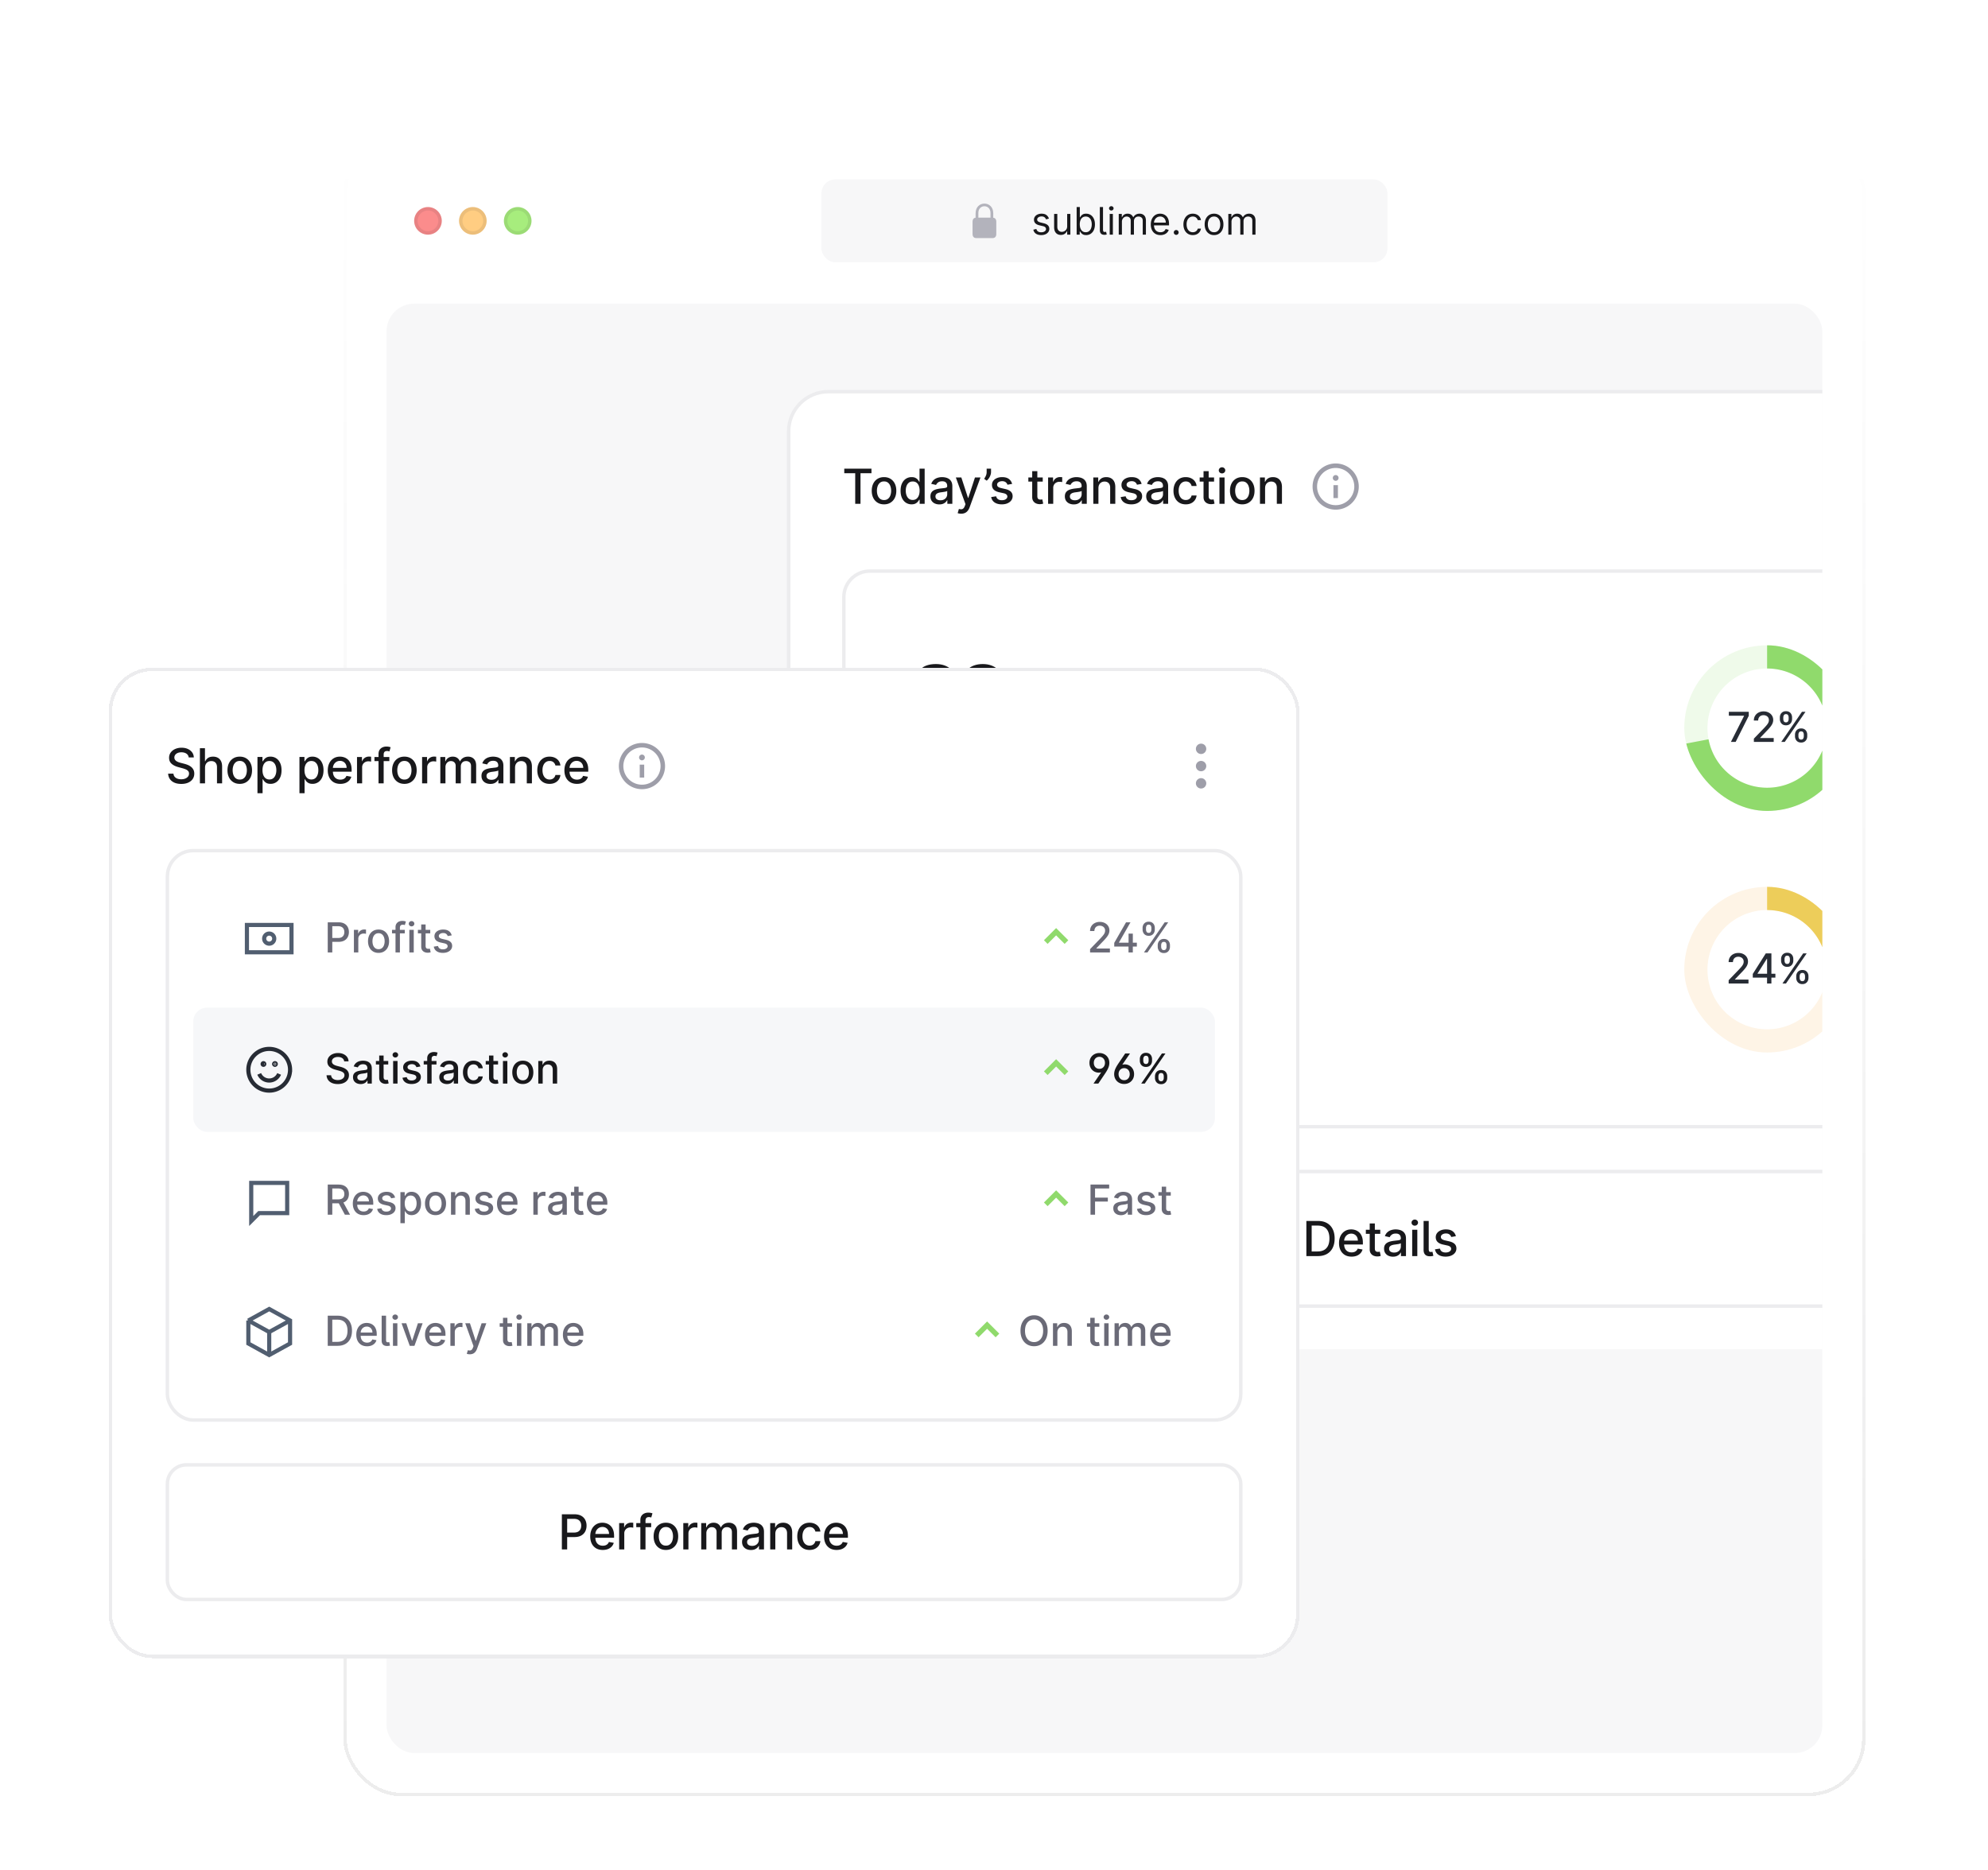 <svg xmlns="http://www.w3.org/2000/svg" width="576" height="542" fill="none"><g clip-path="url(#a)"><g filter="url(#b)"><rect width="440" height="480" x="100" y="32" fill="#fff" rx="16" shape-rendering="crispEdges"/><rect width="416" height="420" x="112" y="80" fill="#F7F7F8" rx="8"/><g clip-path="url(#c)"><rect width="343" height="281" x="228.5" y="105.5" fill="#fff" rx="11.5"/><path fill="#18181B" d="M244.616 129.141v-1.323h7.88v1.323h-3.176V138h-1.532v-8.859h-3.172zm11.522 9.013c-.716 0-1.341-.164-1.875-.492a3.322 3.322 0 0 1-1.243-1.377c-.295-.59-.442-1.28-.442-2.068 0-.793.147-1.485.442-2.079a3.323 3.323 0 0 1 1.243-1.382c.534-.328 1.159-.492 1.875-.492s1.34.164 1.874.492c.534.329.948.789 1.243 1.382.295.594.442 1.286.442 2.079 0 .788-.147 1.478-.442 2.068a3.315 3.315 0 0 1-1.243 1.377c-.534.328-1.158.492-1.874.492zm.005-1.248c.464 0 .848-.122 1.153-.368.305-.245.53-.571.676-.979a3.9 3.9 0 0 0 .224-1.347c0-.488-.075-.935-.224-1.343a2.188 2.188 0 0 0-.676-.989c-.305-.249-.689-.373-1.153-.373-.468 0-.856.124-1.164.373a2.22 2.22 0 0 0-.681.989 3.958 3.958 0 0 0-.219 1.343c0 .49.073.939.219 1.347.149.408.376.734.681.979.308.246.696.368 1.164.368zm7.982 1.243a2.957 2.957 0 0 1-1.65-.472c-.481-.318-.859-.771-1.134-1.357-.272-.59-.408-1.298-.408-2.123 0-.826.138-1.532.413-2.118.279-.587.66-1.036 1.144-1.347a2.967 2.967 0 0 1 1.645-.468c.474 0 .855.08 1.144.239.291.156.517.338.676.547.162.209.288.392.378.552h.089v-3.784h1.487V138h-1.452v-1.188h-.124a4.02 4.02 0 0 1-.388.557 2.164 2.164 0 0 1-.686.546c-.292.156-.67.234-1.134.234zm.328-1.268c.428 0 .789-.112 1.084-.338.298-.228.524-.545.676-.949.156-.405.234-.875.234-1.412 0-.53-.076-.995-.229-1.392-.152-.398-.376-.708-.671-.93-.295-.222-.659-.333-1.094-.333-.447 0-.82.116-1.118.348a2.12 2.12 0 0 0-.676.95c-.15.401-.224.853-.224 1.357 0 .51.076.969.229 1.377.152.408.377.731.676.969.301.236.673.353 1.113.353zm7.71 1.288a3.12 3.12 0 0 1-1.313-.268 2.218 2.218 0 0 1-.93-.791c-.225-.345-.338-.767-.338-1.268 0-.431.083-.785.249-1.064.166-.278.389-.498.671-.661a3.53 3.53 0 0 1 .945-.368 9.313 9.313 0 0 1 1.064-.189l1.113-.129c.285-.036.492-.094.622-.174.129-.079.194-.209.194-.388v-.034c0-.435-.123-.771-.368-1.01-.242-.238-.604-.358-1.084-.358-.501 0-.895.111-1.183.333-.285.219-.483.463-.592.731l-1.397-.318c.166-.464.408-.838.726-1.124a2.943 2.943 0 0 1 1.108-.626 4.319 4.319 0 0 1 1.318-.199c.305 0 .628.037.969.11.345.069.667.198.965.387.301.189.548.459.741.811.192.348.288.8.288 1.357V138h-1.452v-1.044h-.059a2.13 2.13 0 0 1-.433.567 2.308 2.308 0 0 1-.741.462c-.301.123-.663.184-1.083.184zm.323-1.193c.411 0 .762-.081 1.054-.244.295-.162.518-.374.671-.636.156-.265.233-.549.233-.85v-.985c-.053.053-.155.103-.308.15-.149.043-.32.081-.512.114-.192.03-.379.058-.562.084l-.457.06a3.66 3.66 0 0 0-.79.184c-.236.086-.425.21-.567.373-.139.159-.209.371-.209.636 0 .368.136.647.408.835.271.186.618.279 1.039.279zm6.001 3.888c-.222 0-.424-.019-.606-.055a1.934 1.934 0 0 1-.408-.109l.358-1.218c.272.072.514.104.726.094a.868.868 0 0 0 .562-.239c.165-.149.311-.392.437-.73l.184-.508-2.794-7.735h1.591l1.934 5.926h.079l1.934-5.926h1.596l-3.147 8.655a3.437 3.437 0 0 1-.557 1.009 2.156 2.156 0 0 1-.805.627 2.64 2.64 0 0 1-1.084.209zm8.656-13.046v.955c0 .281-.053.578-.159.89a3.73 3.73 0 0 1-.437.89c-.189.285-.411.53-.666.735l-.736-.527c.195-.285.364-.588.507-.909.146-.322.219-.677.219-1.064v-.97h1.272zm6.105 4.41-1.347.239a1.603 1.603 0 0 0-.269-.493 1.322 1.322 0 0 0-.487-.382c-.205-.1-.462-.15-.771-.15-.421 0-.772.095-1.054.284-.281.185-.422.426-.422.721 0 .255.094.46.283.616.189.156.494.284.915.383l1.213.278c.703.163 1.226.413 1.571.751s.517.777.517 1.318c0 .457-.132.865-.398 1.223-.261.354-.628.633-1.098.835-.468.202-1.01.303-1.626.303-.855 0-1.553-.182-2.093-.547-.54-.368-.872-.89-.994-1.566l1.436-.219c.09.375.274.658.552.851.279.189.642.283 1.089.283.487 0 .877-.101 1.168-.303.292-.206.438-.456.438-.751a.782.782 0 0 0-.269-.602c-.175-.162-.445-.285-.81-.367l-1.293-.284c-.712-.162-1.239-.421-1.581-.775-.338-.355-.507-.804-.507-1.348 0-.45.126-.845.378-1.183.252-.338.6-.602 1.044-.79.444-.193.953-.289 1.527-.289.825 0 1.474.179 1.948.537.474.355.788.83.94 1.427zm8.873-1.864v1.193h-4.171v-1.193h4.171zm-3.052-1.83h1.486v7.224c0 .288.043.505.129.651.087.143.198.24.334.293.139.05.29.075.452.075.119 0 .224-.008.313-.025.09-.016.159-.03.209-.04l.268 1.228a2.936 2.936 0 0 1-.964.159 2.625 2.625 0 0 1-1.094-.208 1.88 1.88 0 0 1-.82-.677c-.209-.304-.313-.687-.313-1.148v-7.532zm4.607 9.466v-7.636h1.436v1.213h.08c.139-.411.384-.734.736-.97a2.107 2.107 0 0 1 1.203-.358 7.15 7.15 0 0 1 .631.035v1.422a2.536 2.536 0 0 0-.318-.055 3.058 3.058 0 0 0-.457-.035 1.94 1.94 0 0 0-.94.224 1.66 1.66 0 0 0-.885 1.497V138h-1.486zm7.437.169a3.12 3.12 0 0 1-1.313-.268 2.218 2.218 0 0 1-.93-.791c-.225-.345-.338-.767-.338-1.268 0-.431.083-.785.249-1.064.166-.278.389-.498.671-.661a3.53 3.53 0 0 1 .945-.368 9.313 9.313 0 0 1 1.064-.189l1.113-.129c.285-.036.492-.094.622-.174.129-.079.194-.209.194-.388v-.034c0-.435-.123-.771-.368-1.01-.242-.238-.604-.358-1.084-.358-.501 0-.895.111-1.183.333-.285.219-.483.463-.592.731l-1.397-.318c.166-.464.408-.838.726-1.124a2.939 2.939 0 0 1 1.109-.626 4.308 4.308 0 0 1 1.317-.199c.305 0 .628.037.969.11.345.069.667.198.965.387.302.189.548.459.741.811.192.348.288.8.288 1.357V138h-1.452v-1.044h-.059a2.13 2.13 0 0 1-.433.567 2.308 2.308 0 0 1-.741.462c-.301.123-.662.184-1.083.184zm.323-1.193c.411 0 .762-.081 1.054-.244.295-.162.518-.374.671-.636a1.65 1.65 0 0 0 .234-.85v-.985c-.053.053-.156.103-.309.15-.149.043-.32.081-.512.114-.192.03-.379.058-.562.084l-.457.06a3.66 3.66 0 0 0-.79.184c-.236.086-.425.21-.567.373-.139.159-.209.371-.209.636 0 .368.136.647.408.835.271.186.618.279 1.039.279zm6.822-3.51V138h-1.487v-7.636h1.427v1.243h.094a2.18 2.18 0 0 1 .826-.975c.377-.245.853-.368 1.426-.368.521 0 .977.11 1.368.328.391.216.694.537.909.965.216.427.324.956.324 1.586V138h-1.487v-4.678c0-.554-.144-.986-.432-1.298-.289-.315-.685-.472-1.189-.472a1.85 1.85 0 0 0-.919.224 1.6 1.6 0 0 0-.632.656c-.152.285-.228.63-.228 1.034zm12.512-1.238-1.347.239a1.6 1.6 0 0 0-.268-.493 1.34 1.34 0 0 0-.487-.382c-.206-.1-.463-.15-.771-.15-.421 0-.772.095-1.054.284-.282.185-.423.426-.423.721 0 .255.095.46.284.616.189.156.494.284.915.383l1.213.278c.702.163 1.226.413 1.571.751.344.338.517.777.517 1.318 0 .457-.133.865-.398 1.223-.262.354-.628.633-1.099.835-.467.202-1.009.303-1.626.303-.855 0-1.552-.182-2.093-.547-.54-.368-.871-.89-.994-1.566l1.437-.219c.089.375.273.658.552.851.278.189.641.283 1.089.283.487 0 .876-.101 1.168-.303.292-.206.437-.456.437-.751a.78.78 0 0 0-.268-.602c-.176-.162-.446-.285-.81-.367l-1.293-.284c-.713-.162-1.24-.421-1.581-.775-.338-.355-.507-.804-.507-1.348 0-.45.126-.845.378-1.183.252-.338.6-.602 1.044-.79.444-.193.953-.289 1.526-.289.825 0 1.475.179 1.949.537.474.355.787.83.939 1.427zm3.916 5.941c-.484 0-.921-.089-1.312-.268a2.218 2.218 0 0 1-.93-.791c-.225-.345-.338-.767-.338-1.268 0-.431.083-.785.249-1.064.165-.278.389-.498.671-.661.282-.162.596-.285.944-.368a9.352 9.352 0 0 1 1.064-.189l1.114-.129c.285-.036.492-.094.621-.174.13-.079.194-.209.194-.388v-.034c0-.435-.122-.771-.368-1.01-.242-.238-.603-.358-1.083-.358-.501 0-.895.111-1.184.333-.285.219-.482.463-.591.731l-1.397-.318c.165-.464.407-.838.726-1.124a2.943 2.943 0 0 1 1.108-.626 4.319 4.319 0 0 1 1.318-.199c.305 0 .628.037.969.11.345.069.666.198.965.387.301.189.548.459.74.811.193.348.289.8.289 1.357V138h-1.452v-1.044h-.06c-.096.192-.24.381-.432.567a2.308 2.308 0 0 1-.741.462c-.301.123-.663.184-1.084.184zm.324-1.193c.41 0 .762-.081 1.053-.244.295-.162.519-.374.672-.636.155-.265.233-.549.233-.85v-.985c-.053.053-.155.103-.308.15-.149.043-.32.081-.512.114-.192.03-.379.058-.562.084l-.457.06a3.67 3.67 0 0 0-.791.184c-.235.086-.424.21-.566.373-.14.159-.209.371-.209.636 0 .368.136.647.407.835.272.186.619.279 1.04.279zm8.551 1.178c-.739 0-1.375-.167-1.909-.502a3.327 3.327 0 0 1-1.223-1.397c-.285-.593-.427-1.273-.427-2.038 0-.776.146-1.46.437-2.054a3.36 3.36 0 0 1 1.233-1.397c.53-.334 1.155-.502 1.874-.502.58 0 1.098.108 1.552.323.454.212.82.511 1.098.895.282.385.449.834.502 1.348h-1.446a1.735 1.735 0 0 0-.547-.925c-.282-.259-.66-.388-1.134-.388-.414 0-.777.109-1.088.328-.309.216-.549.524-.721.925-.173.398-.259.868-.259 1.412 0 .557.085 1.037.254 1.442.169.404.407.717.716.939a1.84 1.84 0 0 0 1.098.333c.282 0 .537-.051.766-.154a1.57 1.57 0 0 0 .582-.452c.159-.196.27-.431.333-.706h1.446a2.803 2.803 0 0 1-.482 1.322 2.769 2.769 0 0 1-1.079.915c-.447.222-.972.333-1.576.333zm8.202-7.79v1.193h-4.171v-1.193h4.171zm-3.053-1.83h1.487v7.224c0 .288.043.505.129.651a.67.67 0 0 0 .333.293c.139.05.29.075.452.075.12 0 .224-.008.314-.025.089-.016.159-.03.208-.04l.269 1.228a2.928 2.928 0 0 1-.965.159 2.62 2.62 0 0 1-1.093-.208 1.882 1.882 0 0 1-.821-.677c-.208-.304-.313-.687-.313-1.148v-7.532zm4.607 9.466v-7.636h1.487V138h-1.487zm.751-8.815a.944.944 0 0 1-.666-.258.84.84 0 0 1-.274-.627c0-.245.091-.454.274-.626a.931.931 0 0 1 .666-.263c.258 0 .479.087.661.263a.82.82 0 0 1 .278.626.834.834 0 0 1-.278.627.929.929 0 0 1-.661.258zm5.862 8.969c-.716 0-1.341-.164-1.874-.492a3.315 3.315 0 0 1-1.243-1.377c-.295-.59-.443-1.28-.443-2.068 0-.793.148-1.485.443-2.079a3.317 3.317 0 0 1 1.243-1.382c.533-.328 1.158-.492 1.874-.492.716 0 1.341.164 1.874.492.534.329.948.789 1.243 1.382.295.594.443 1.286.443 2.079 0 .788-.148 1.478-.443 2.068a3.315 3.315 0 0 1-1.243 1.377c-.533.328-1.158.492-1.874.492zm.005-1.248c.464 0 .849-.122 1.153-.368.305-.245.531-.571.677-.979a3.9 3.9 0 0 0 .223-1.347c0-.488-.074-.935-.223-1.343a2.19 2.19 0 0 0-.677-.989c-.304-.249-.689-.373-1.153-.373-.467 0-.855.124-1.163.373a2.22 2.22 0 0 0-.681.989 3.958 3.958 0 0 0-.219 1.343c0 .49.073.939.219 1.347.149.408.376.734.681.979.308.246.696.368 1.163.368zm6.61-3.44V138h-1.486v-7.636h1.427v1.243h.094a2.18 2.18 0 0 1 .826-.975c.377-.245.853-.368 1.426-.368.521 0 .977.11 1.368.328.391.216.694.537.909.965.216.427.324.956.324 1.586V138h-1.487v-4.678c0-.554-.144-.986-.432-1.298-.289-.315-.685-.472-1.189-.472a1.85 1.85 0 0 0-.919.224 1.6 1.6 0 0 0-.632.656c-.152.285-.229.63-.229 1.034z"/><path stroke="#9E9EA9" stroke-width="1.3" d="M387 136.333v-3.75m6.042.417a6.042 6.042 0 1 1-12.084 0 6.042 6.042 0 0 1 12.084 0z"/><path fill="#9E9EA9" d="M387 131.333a.833.833 0 1 0 0-1.666.833.833 0 0 0 0 1.666z"/><rect width="311" height="161" x="244.5" y="157.5" fill="#fff" rx="7.5"/><path fill="#18181B" d="M271.272 202.288c3.864 0 6.12-2.208 6.12-5.184 0-1.896-.984-3.408-3.048-4.08 1.848-.864 2.568-2.448 2.568-3.84 0-2.52-2.064-4.752-5.736-4.752-3.984 0-5.856 2.064-5.952 5.496h2.856c.048-1.992 1.032-3.024 3.024-3.024 1.704 0 2.904.888 2.904 2.448 0 1.704-1.224 2.688-3.504 2.688h-1.176v2.304h1.416c2.304 0 3.72.624 3.72 2.688 0 1.704-1.248 2.784-3.24 2.784-2.232 0-3.24-1.128-3.312-3.096h-2.88c.048 3.528 2.184 5.568 6.24 5.568zm7.517-.288h11.928v-2.544h-8.088l4.92-4.584c1.536-1.416 2.976-3.288 2.976-5.544 0-2.736-2.256-4.896-5.76-4.896-3.744 0-5.976 2.16-5.976 5.856h2.856c-.024-2.232 1.272-3.312 3.12-3.312 1.776 0 2.88.936 2.88 2.472 0 1.464-.888 2.664-1.992 3.744l-6.864 6.384V202z"/><path fill="#9E9EA9" d="m298.877 187.341-3.281 12.19h-1.328l3.282-12.19h1.327zm.849 8.67v-1.243l3.987-6.95h1.502l-3.893 6.811v.08h6.046v1.302h-7.642zm4.828 1.989v-2.357l.02-.576v-3.431h1.436V198h-1.456zm7.807.139c-.713 0-1.343-.122-1.89-.368-.543-.245-.969-.583-1.277-1.014a2.436 2.436 0 0 1-.458-1.471 2.602 2.602 0 0 1 1.004-2.098c.312-.246.66-.402 1.045-.468v-.059a2.057 2.057 0 0 1-1.219-.816 2.393 2.393 0 0 1-.452-1.452c-.003-.52.134-.984.413-1.392a2.873 2.873 0 0 1 1.158-.969c.491-.235 1.049-.353 1.676-.353.619 0 1.173.119 1.66.358.491.235.877.558 1.158.969.282.408.425.87.428 1.387a2.419 2.419 0 0 1-.467 1.452c-.309.421-.71.693-1.203.816v.059c.381.066.724.222 1.029.468.308.241.553.545.735.909.186.362.281.758.284 1.189a2.485 2.485 0 0 1-.468 1.471c-.308.431-.735.769-1.282 1.014-.544.246-1.169.368-1.874.368zm0-1.258c.42 0 .785-.069 1.093-.208.309-.143.547-.34.716-.592a1.62 1.62 0 0 0 .259-.895 1.678 1.678 0 0 0-.279-.94 1.862 1.862 0 0 0-.731-.641 2.31 2.31 0 0 0-1.058-.234c-.402 0-.758.078-1.069.234-.312.156-.557.37-.736.641a1.644 1.644 0 0 0-.264.94c-.003.341.078.64.244.895.169.252.409.449.721.592.311.139.679.208 1.104.208zm0-4.738c.338 0 .638-.067.899-.203.262-.136.468-.325.617-.567.152-.242.23-.525.234-.85a1.58 1.58 0 0 0-.229-.835 1.45 1.45 0 0 0-.612-.552 1.982 1.982 0 0 0-.909-.199c-.352 0-.66.066-.925.199a1.45 1.45 0 0 0-.612.552 1.528 1.528 0 0 0-.213.835 1.55 1.55 0 0 0 .218.85c.149.242.355.431.617.567.265.136.57.203.915.203z"/><path fill="#6A6A77" d="M272.54 218.636c0 .932-.171 1.733-.512 2.404-.34.667-.808 1.182-1.402 1.542-.59.358-1.262.537-2.015.537-.756 0-1.431-.179-2.024-.537-.591-.36-1.057-.876-1.398-1.546-.341-.671-.511-1.471-.511-2.4 0-.931.17-1.731.511-2.399.341-.67.807-1.184 1.398-1.542.593-.361 1.268-.542 2.024-.542.753 0 1.425.181 2.015.542.594.358 1.062.872 1.402 1.542.341.668.512 1.468.512 2.399zm-1.304 0c0-.71-.115-1.308-.345-1.794-.228-.488-.54-.858-.938-1.108a2.442 2.442 0 0 0-1.342-.379c-.503 0-.952.127-1.347.379-.395.25-.707.62-.937 1.108-.228.486-.341 1.084-.341 1.794 0 .711.113 1.31.341 1.799.23.485.542.855.937 1.108.395.25.844.375 1.347.375.5 0 .947-.125 1.342-.375.398-.253.71-.623.938-1.108.23-.489.345-1.088.345-1.799zm2.853 4.364v-6.545h1.232v1.039h.068a1.58 1.58 0 0 1 .631-.831 1.806 1.806 0 0 1 1.031-.306 5.063 5.063 0 0 1 .541.029v1.219a2.3 2.3 0 0 0-.273-.047c-.13-.02-.261-.03-.392-.03a1.66 1.66 0 0 0-.805.192 1.425 1.425 0 0 0-.759 1.283V223h-1.274zm6.832.128c-.529 0-1-.135-1.415-.405-.412-.273-.736-.661-.972-1.163-.233-.506-.349-1.113-.349-1.82 0-.707.118-1.312.353-1.815.239-.503.566-.888.981-1.155a2.547 2.547 0 0 1 1.41-.401c.406 0 .733.069.98.205.25.133.443.29.58.469.139.179.247.336.324.473h.076v-3.243h1.274V223h-1.244v-1.018h-.106a3.41 3.41 0 0 1-.333.477 1.853 1.853 0 0 1-.588.469c-.25.133-.574.2-.971.2zm.281-1.087c.366 0 .676-.096.929-.29.255-.196.449-.467.579-.813.134-.347.201-.751.201-1.211a3.34 3.34 0 0 0-.196-1.193 1.759 1.759 0 0 0-.576-.797c-.253-.19-.565-.285-.937-.285-.384 0-.703.099-.959.298-.256.199-.449.47-.58.814a3.338 3.338 0 0 0-.191 1.163c0 .438.065.831.196 1.181.13.349.324.626.579.831.259.201.577.302.955.302zm7.611 1.091c-.645 0-1.2-.138-1.666-.413a2.808 2.808 0 0 1-1.074-1.172c-.25-.506-.375-1.098-.375-1.777 0-.671.125-1.261.375-1.773.253-.511.605-.91 1.057-1.197.454-.287.986-.431 1.594-.431.369 0 .727.061 1.073.184.347.122.658.313.934.575.275.261.493.601.652 1.018.159.415.238.919.238 1.513v.452h-5.203v-.955h3.955a1.87 1.87 0 0 0-.205-.89 1.537 1.537 0 0 0-.575-.618 1.603 1.603 0 0 0-.861-.226c-.358 0-.67.088-.937.264a1.769 1.769 0 0 0-.614.682 1.968 1.968 0 0 0-.213.908v.745c0 .438.077.81.23 1.117.156.307.374.541.652.703.278.159.604.239.976.239.241 0 .461-.035.66-.103a1.356 1.356 0 0 0 .848-.831l1.206.218c-.096.355-.27.666-.52.933-.247.264-.558.47-.933.618a3.49 3.49 0 0 1-1.274.217zm4.232-.132v-6.545h1.232v1.039h.068c.119-.352.329-.629.63-.831a1.81 1.81 0 0 1 1.032-.306 5.063 5.063 0 0 1 .541.029v1.219a2.3 2.3 0 0 0-.273-.047 2.587 2.587 0 0 0-.392-.03c-.301 0-.57.064-.805.192a1.425 1.425 0 0 0-.759 1.283V223h-1.274zm10.558.132c-.633 0-1.179-.143-1.636-.43a2.844 2.844 0 0 1-1.048-1.198c-.245-.508-.367-1.091-.367-1.747 0-.665.125-1.251.375-1.76.25-.511.602-.91 1.057-1.197.455-.287.99-.431 1.607-.431.497 0 .94.093 1.329.277.389.182.703.438.942.767.241.33.385.715.43 1.155h-1.24a1.477 1.477 0 0 0-.469-.792c-.241-.222-.565-.333-.971-.333-.355 0-.666.094-.933.281a1.799 1.799 0 0 0-.618.793c-.148.341-.222.744-.222 1.21 0 .478.073.889.217 1.236.145.347.35.615.614.805.267.191.581.286.942.286.241 0 .46-.044.656-.132.199-.091.365-.22.499-.388.136-.168.231-.369.285-.605h1.24a2.403 2.403 0 0 1-.413 1.133c-.23.333-.538.594-.925.785-.383.19-.834.285-1.351.285zm6.819 0c-.614 0-1.149-.141-1.607-.422a2.843 2.843 0 0 1-1.065-1.18c-.253-.506-.379-1.097-.379-1.773 0-.679.126-1.273.379-1.781a2.839 2.839 0 0 1 1.065-1.185c.458-.281.993-.422 1.607-.422s1.149.141 1.606.422c.458.281.813.676 1.066 1.185.253.508.379 1.102.379 1.781 0 .676-.126 1.267-.379 1.773a2.839 2.839 0 0 1-1.066 1.18c-.457.281-.992.422-1.606.422zm.004-1.07c.398 0 .727-.105.989-.315.261-.21.454-.49.579-.839a3.34 3.34 0 0 0 .192-1.155c0-.418-.064-.801-.192-1.151a1.877 1.877 0 0 0-.579-.848c-.262-.213-.591-.319-.989-.319-.4 0-.733.106-.997.319a1.91 1.91 0 0 0-.584.848c-.125.35-.187.733-.187 1.151 0 .42.062.805.187 1.155.128.349.323.629.584.839.264.21.597.315.997.315zm4.479.938v-6.545h1.223v1.065h.081c.137-.361.36-.642.669-.844.31-.204.681-.307 1.113-.307.437 0 .803.103 1.099.307.298.205.518.486.66.844h.069c.156-.35.404-.628.745-.835.341-.211.748-.316 1.219-.316.594 0 1.078.186 1.453.559.378.372.567.933.567 1.683V223h-1.274v-4.27c0-.443-.121-.764-.362-.963a1.318 1.318 0 0 0-.865-.298c-.415 0-.738.128-.968.383-.23.253-.345.578-.345.976V223h-1.27v-4.351c0-.355-.111-.64-.332-.856-.222-.216-.51-.324-.865-.324-.242 0-.465.064-.669.192a1.4 1.4 0 0 0-.49.524 1.604 1.604 0 0 0-.184.779V223h-1.274zm10.616 2.455v-9h1.244v1.061h.107c.073-.137.18-.294.319-.473s.333-.336.58-.469c.247-.136.574-.205.98-.205.528 0 1 .134 1.415.401.414.267.74.652.975 1.155.239.503.358 1.108.358 1.815 0 .707-.117 1.314-.353 1.82-.236.502-.56.89-.972 1.163-.412.27-.882.405-1.41.405-.398 0-.723-.067-.976-.2a1.853 1.853 0 0 1-.588-.469 3.498 3.498 0 0 1-.328-.477h-.077v3.473h-1.274zm1.248-5.728c0 .46.067.864.201 1.211.133.346.326.617.579.813.253.194.563.29.929.29.381 0 .699-.101.955-.302.255-.205.449-.482.579-.831a3.28 3.28 0 0 0 .201-1.181c0-.432-.066-.819-.197-1.163a1.777 1.777 0 0 0-.579-.814c-.256-.199-.575-.298-.959-.298-.369 0-.682.095-.937.285a1.759 1.759 0 0 0-.576.797 3.34 3.34 0 0 0-.196 1.193zm6.168-5.454h1.274v6.937c0 .281.036.48.107.597.074.116.213.172.417.166.111-.003.193-.01.247-.021.057-.012.108-.024.154-.039l.23 1.019c-.088.025-.2.05-.337.072-.133.026-.285.04-.456.043-.551.008-.961-.122-1.231-.392-.27-.27-.405-.664-.405-1.181v-7.201zm6.101 8.859c-.645 0-1.201-.138-1.667-.413a2.8 2.8 0 0 1-1.073-1.172c-.25-.506-.375-1.098-.375-1.777 0-.671.125-1.261.375-1.773a2.91 2.91 0 0 1 1.056-1.197c.455-.287.986-.431 1.594-.431.369 0 .727.061 1.074.184.347.122.658.313.933.575.276.261.493.601.652 1.018.159.415.239.919.239 1.513v.452h-5.203v-.955h3.954c0-.335-.068-.632-.204-.89a1.54 1.54 0 0 0-.576-.618 1.601 1.601 0 0 0-.86-.226c-.358 0-.671.088-.938.264a1.777 1.777 0 0 0-.614.682 1.968 1.968 0 0 0-.213.908v.745c0 .438.077.81.231 1.117.156.307.373.541.651.703.279.159.604.239.976.239.242 0 .462-.035.661-.103a1.37 1.37 0 0 0 .848-.831l1.206.218c-.097.355-.27.666-.52.933-.247.264-.558.47-.933.618a3.49 3.49 0 0 1-1.274.217zm7.287-6.677v1.022h-3.575v-1.022h3.575zm-2.617-1.569h1.275v6.192c0 .247.037.433.11.558a.577.577 0 0 0 .286.252c.119.042.248.064.388.064.102 0 .191-.007.268-.022a7.57 7.57 0 0 0 .179-.034l.23 1.053a2.523 2.523 0 0 1-.826.136 2.239 2.239 0 0 1-.938-.179 1.608 1.608 0 0 1-.703-.579c-.179-.262-.269-.59-.269-.985v-6.456zm6.787 8.246c-.645 0-1.2-.138-1.666-.413a2.808 2.808 0 0 1-1.074-1.172c-.25-.506-.375-1.098-.375-1.777 0-.671.125-1.261.375-1.773.253-.511.605-.91 1.057-1.197.454-.287.986-.431 1.594-.431.369 0 .727.061 1.073.184.347.122.658.313.934.575.275.261.493.601.652 1.018.159.415.238.919.238 1.513v.452H348.1v-.955h3.955a1.87 1.87 0 0 0-.205-.89 1.537 1.537 0 0 0-.575-.618 1.603 1.603 0 0 0-.861-.226c-.358 0-.67.088-.937.264a1.769 1.769 0 0 0-.614.682 1.968 1.968 0 0 0-.213.908v.745c0 .438.077.81.23 1.117.156.307.374.541.652.703.278.159.604.239.976.239.241 0 .461-.035.66-.103a1.356 1.356 0 0 0 .848-.831l1.206.218c-.096.355-.27.666-.52.933-.247.264-.558.47-.933.618a3.49 3.49 0 0 1-1.274.217zm6.682-.004c-.528 0-1-.135-1.414-.405-.412-.273-.736-.661-.972-1.163-.233-.506-.35-1.113-.35-1.82 0-.707.118-1.312.354-1.815.239-.503.566-.888.98-1.155a2.55 2.55 0 0 1 1.411-.401c.406 0 .733.069.98.205.25.133.443.29.579.469.14.179.248.336.324.473h.077v-3.243h1.274V223h-1.244v-1.018h-.107a3.31 3.31 0 0 1-.332.477 1.853 1.853 0 0 1-.588.469c-.25.133-.574.2-.972.2zm.282-1.087c.366 0 .676-.096.929-.29.255-.196.448-.467.579-.813.134-.347.2-.751.2-1.211 0-.454-.065-.852-.196-1.193a1.75 1.75 0 0 0-.575-.797c-.253-.19-.565-.285-.937-.285-.384 0-.704.099-.959.298-.256.199-.449.47-.58.814a3.314 3.314 0 0 0-.192 1.163c0 .438.066.831.196 1.181.131.349.324.626.58.831.259.201.577.302.955.302z"/><g clip-path="url(#d)"><path fill="#EFFAEA" d="M536 203c0 13.255-10.745 24-24 24s-24-10.745-24-24 10.745-24 24-24 24 10.745 24 24zm-41.28 0c0 9.543 7.737 17.28 17.28 17.28 9.543 0 17.28-7.737 17.28-17.28 0-9.543-7.737-17.28-17.28-17.28-9.543 0-17.28 7.737-17.28 17.28z"/><path fill="#90DA6C" d="M512 179a24.003 24.003 0 0 1 21.716 13.781 24.001 24.001 0 1 1-45.291 14.716l6.601-1.259a17.283 17.283 0 0 0 30.288 7.777 17.277 17.277 0 0 0-4.055-25.605 17.281 17.281 0 0 0-9.259-2.69V179z"/><path fill="#272C35" d="m501.51 207 3.81-7.534v-.064h-4.406v-1.129h5.77v1.167l-3.797 7.56h-1.377zm6.656 0v-.955l2.953-3.059c.315-.333.575-.624.78-.874.207-.253.362-.493.464-.72a1.75 1.75 0 0 0 .154-.724c0-.29-.069-.54-.205-.75a1.329 1.329 0 0 0-.558-.49 1.77 1.77 0 0 0-.797-.175 1.67 1.67 0 0 0-.818.192 1.308 1.308 0 0 0-.537.541 1.703 1.703 0 0 0-.188.818h-1.257c0-.531.122-.996.367-1.393a2.487 2.487 0 0 1 1.005-.925 3.1 3.1 0 0 1 1.453-.333c.549 0 1.032.11 1.449.329.421.215.749.511.985.886.235.372.353.793.353 1.261 0 .324-.061.641-.183.951-.119.309-.328.654-.626 1.035-.299.378-.713.837-1.245 1.376l-1.734 1.816v.064h3.929V207h-5.744zm11.914-1.636v-.461c0-.329.069-.63.205-.903.139-.276.341-.496.605-.661.267-.167.59-.251.967-.251.387 0 .711.082.972.247.261.165.459.385.592.661.137.275.205.578.205.907v.461c0 .329-.068.632-.205.907a1.633 1.633 0 0 1-.601.661c-.261.165-.582.247-.963.247-.383 0-.707-.082-.971-.247a1.64 1.64 0 0 1-.601-.661 2.02 2.02 0 0 1-.205-.907zm.993-.461v.461c0 .244.059.466.175.664.117.199.32.299.609.299.287 0 .488-.1.601-.299.114-.198.171-.42.171-.664v-.461c0-.244-.056-.466-.166-.664-.108-.199-.31-.299-.606-.299-.284 0-.485.1-.605.299-.119.198-.179.42-.179.664zm-5.382-4.534v-.46c0-.329.068-.632.205-.908.139-.275.341-.495.605-.66.267-.165.589-.247.967-.247.387 0 .71.082.972.247.261.165.459.385.592.66.134.276.2.579.2.908v.46c0 .33-.068.632-.204.908a1.616 1.616 0 0 1-.597.661c-.261.164-.582.247-.963.247-.386 0-.711-.083-.976-.247a1.649 1.649 0 0 1-.596-.661 2.011 2.011 0 0 1-.205-.908zm.997-.46v.46c0 .245.057.466.171.665.116.199.319.298.609.298.284 0 .483-.099.597-.298.116-.199.175-.42.175-.665v-.46c0-.244-.056-.466-.167-.665-.11-.199-.312-.298-.605-.298-.284 0-.486.099-.605.298a1.298 1.298 0 0 0-.175.665zm-.592 7.091 6-8.727h1.019l-6 8.727h-1.019z"/></g><path fill="#18181B" d="M268.704 272h2.952v-17.28h-2.76l-3.936 2.808v3.144l3.744-2.664V272zm5.022 0h11.928v-2.544h-8.088l4.92-4.584c1.536-1.416 2.976-3.288 2.976-5.544 0-2.736-2.256-4.896-5.76-4.896-3.744 0-5.976 2.16-5.976 5.856h2.856c-.024-2.232 1.272-3.312 3.12-3.312 1.776 0 2.88.936 2.88 2.472 0 1.464-.888 2.664-1.992 3.744l-6.864 6.384V272z"/><path fill="#9E9EA9" d="m293.877 257.341-3.281 12.19h-1.328l3.282-12.19h1.327zm.904 8.004h1.556c.033.315.141.584.323.806.186.218.428.384.726.497.298.112.63.169.994.169.391 0 .741-.067 1.049-.199.312-.133.557-.328.736-.587.179-.258.269-.576.269-.954 0-.338-.082-.65-.244-.935-.162-.285-.418-.514-.766-.686-.348-.172-.802-.259-1.362-.259h-.91v-1.163l2.446-2.824v-.074h-4.315v-1.318h6.324v1.114l-2.724 3.122v.08c.47.029.896.127 1.277.293.385.166.713.384.985.656.271.269.48.577.626.925.146.348.219.721.219 1.118 0 .587-.156 1.107-.468 1.562-.311.454-.74.81-1.287 1.068-.544.256-1.167.383-1.87.383a4.481 4.481 0 0 1-1.774-.338 3.157 3.157 0 0 1-1.278-.964c-.322-.418-.499-.915-.532-1.492zm8.893 2.655v-1.114l3.445-3.569c.368-.388.672-.728.91-1.019.242-.295.423-.575.542-.841.119-.265.179-.546.179-.845 0-.338-.079-.63-.239-.875a1.567 1.567 0 0 0-.651-.572 2.083 2.083 0 0 0-.93-.203c-.364 0-.682.074-.954.223-.272.15-.481.36-.626.632-.146.272-.219.59-.219.954h-1.467c0-.619.143-1.161.428-1.625a2.903 2.903 0 0 1 1.173-1.079c.497-.259 1.062-.388 1.695-.388.64 0 1.203.128 1.691.383.49.252.873.596 1.148 1.034.275.434.413.925.413 1.471 0 .378-.072.748-.214 1.109-.139.361-.383.764-.731 1.208-.348.441-.832.976-1.452 1.606l-2.023 2.118v.075h4.584V268h-6.702z"/><path fill="#6A6A77" d="M272.54 288.636c0 .932-.171 1.733-.512 2.404-.34.667-.808 1.182-1.402 1.542-.59.358-1.262.537-2.015.537-.756 0-1.431-.179-2.024-.537-.591-.36-1.057-.876-1.398-1.546-.341-.671-.511-1.471-.511-2.4 0-.931.17-1.731.511-2.399.341-.67.807-1.184 1.398-1.542.593-.361 1.268-.542 2.024-.542.753 0 1.425.181 2.015.542.594.358 1.062.872 1.402 1.542.341.668.512 1.468.512 2.399zm-1.304 0c0-.71-.115-1.308-.345-1.794-.228-.488-.54-.858-.938-1.108a2.442 2.442 0 0 0-1.342-.379c-.503 0-.952.127-1.347.379-.395.25-.707.62-.937 1.108-.228.486-.341 1.084-.341 1.794 0 .711.113 1.31.341 1.799.23.485.542.855.937 1.108.395.25.844.375 1.347.375.5 0 .947-.125 1.342-.375.398-.253.71-.623.938-1.108.23-.489.345-1.088.345-1.799zm4.127.478V293h-1.274v-6.545h1.223v1.065h.081c.151-.347.387-.625.708-.835.323-.211.731-.316 1.223-.316.446 0 .836.094 1.171.282.336.184.596.46.78.826.185.367.277.82.277 1.36V293h-1.274v-4.01c0-.474-.123-.845-.371-1.112-.247-.27-.586-.405-1.018-.405-.296 0-.558.064-.788.192a1.38 1.38 0 0 0-.542.562c-.13.245-.196.54-.196.887zm13.999-1.061-1.155.204a1.367 1.367 0 0 0-.23-.422 1.15 1.15 0 0 0-.418-.328 1.513 1.513 0 0 0-.66-.128c-.361 0-.662.081-.904.243-.241.159-.362.365-.362.618a.65.65 0 0 0 .243.528c.162.134.423.243.784.329l1.04.238c.602.139 1.051.354 1.346.644.296.289.444.666.444 1.129 0 .392-.114.741-.341 1.048-.225.304-.539.543-.942.716-.401.173-.865.26-1.394.26-.733 0-1.331-.156-1.794-.469-.463-.315-.747-.762-.852-1.342l1.232-.187c.076.321.234.563.473.728.238.162.549.243.933.243.417 0 .751-.087 1.001-.26.25-.176.375-.39.375-.643a.666.666 0 0 0-.23-.516c-.15-.139-.382-.244-.694-.315l-1.108-.243c-.611-.139-1.063-.361-1.356-.665-.289-.304-.434-.689-.434-1.155 0-.386.108-.724.324-1.014.216-.29.514-.516.895-.678.38-.164.816-.247 1.308-.247.707 0 1.264.154 1.67.461.407.304.675.711.806 1.223zm2.813 1.061V293H290.9v-8.727h1.258v3.247h.081a1.88 1.88 0 0 1 .703-.84c.315-.207.727-.311 1.235-.311.449 0 .841.093 1.177.277.338.185.599.461.784.827.187.364.281.818.281 1.364V293h-1.274v-4.01c0-.48-.124-.852-.371-1.116-.247-.267-.591-.401-1.031-.401-.301 0-.571.064-.81.192a1.38 1.38 0 0 0-.558.562c-.134.245-.2.54-.2.887zm5.954 3.886v-6.545h1.274V293h-1.274zm.644-7.555a.808.808 0 0 1-.571-.222.72.72 0 0 1-.235-.537.71.71 0 0 1 .235-.537.803.803 0 0 1 .571-.226c.221 0 .41.076.566.226.16.148.239.327.239.537a.713.713 0 0 1-.239.537.793.793 0 0 1-.566.222zm2.354 10.01v-9h1.245v1.061h.106c.074-.137.181-.294.32-.473s.332-.336.579-.469c.248-.136.574-.205.981-.205.528 0 1 .134 1.414.401.415.267.74.652.976 1.155.239.503.358 1.108.358 1.815 0 .707-.118 1.314-.354 1.82-.235.502-.559.89-.971 1.163-.412.27-.882.405-1.411.405-.397 0-.723-.067-.975-.2a1.857 1.857 0 0 1-.589-.469 3.592 3.592 0 0 1-.328-.477h-.076v3.473h-1.275zm1.249-5.728c0 .46.067.864.2 1.211.134.346.327.617.58.813.253.194.562.29.929.29.381 0 .699-.101.954-.302.256-.205.449-.482.58-.831.133-.35.2-.743.2-1.181 0-.432-.065-.819-.196-1.163a1.785 1.785 0 0 0-.579-.814c-.256-.199-.576-.298-.959-.298-.369 0-.682.095-.938.285a1.764 1.764 0 0 0-.575.797 3.319 3.319 0 0 0-.196 1.193zm6.168 5.728v-9h1.244v1.061h.107c.073-.137.18-.294.319-.473s.333-.336.58-.469c.247-.136.574-.205.98-.205.528 0 1 .134 1.415.401.414.267.74.652.975 1.155.239.503.358 1.108.358 1.815 0 .707-.117 1.314-.353 1.82-.236.502-.56.89-.972 1.163-.412.27-.882.405-1.41.405-.398 0-.723-.067-.976-.2a1.853 1.853 0 0 1-.588-.469 3.498 3.498 0 0 1-.328-.477h-.077v3.473h-1.274zm1.248-5.728c0 .46.067.864.201 1.211.133.346.326.617.579.813.253.194.563.29.929.29.381 0 .699-.101.955-.302.255-.205.449-.482.579-.831.134-.35.2-.743.2-1.181 0-.432-.065-.819-.196-1.163a1.777 1.777 0 0 0-.579-.814c-.256-.199-.575-.298-.959-.298-.369 0-.682.095-.937.285a1.759 1.759 0 0 0-.576.797 3.34 3.34 0 0 0-.196 1.193zM315.96 293v-6.545h1.274V293h-1.274zm.643-7.555a.812.812 0 0 1-.571-.222.722.722 0 0 1-.234-.537c0-.21.078-.389.234-.537.16-.15.35-.226.571-.226.222 0 .411.076.567.226a.707.707 0 0 1 .239.537c0 .207-.08.386-.239.537a.794.794 0 0 1-.567.222zm3.629 3.669V293h-1.274v-6.545h1.223v1.065h.081c.151-.347.387-.625.708-.835.323-.211.731-.316 1.223-.316.446 0 .836.094 1.172.282.335.184.595.46.779.826.185.367.277.82.277 1.36V293h-1.274v-4.01c0-.474-.123-.845-.371-1.112-.247-.27-.586-.405-1.018-.405-.295 0-.558.064-.788.192a1.38 1.38 0 0 0-.542.562c-.13.245-.196.54-.196.887zm8.652 6.477c-.519 0-.967-.068-1.342-.205a2.59 2.59 0 0 1-.912-.541 2.256 2.256 0 0 1-.528-.737l1.095-.452c.077.125.179.257.307.397.13.142.307.262.528.362.225.099.513.149.865.149.483 0 .882-.118 1.198-.354.315-.233.473-.605.473-1.116v-1.287h-.081a2.911 2.911 0 0 1-.333.464 1.789 1.789 0 0 1-.588.443c-.25.125-.575.188-.976.188-.517 0-.983-.121-1.397-.362-.412-.245-.739-.604-.98-1.078-.239-.478-.358-1.064-.358-1.76s.118-1.293.353-1.79c.239-.497.566-.878.98-1.142a2.55 2.55 0 0 1 1.411-.401c.406 0 .734.069.984.205.25.133.445.29.584.469.142.179.252.336.328.473h.094v-1.061h1.249v6.69c0 .562-.131 1.024-.392 1.385a2.309 2.309 0 0 1-1.062.801c-.443.173-.943.26-1.5.26zm-.012-3.746c.366 0 .676-.085.929-.256.255-.173.449-.42.579-.741.134-.324.2-.712.2-1.163 0-.441-.065-.828-.196-1.164a1.726 1.726 0 0 0-.575-.784c-.253-.19-.565-.285-.937-.285-.384 0-.703.099-.959.298a1.8 1.8 0 0 0-.58.801 3.181 3.181 0 0 0-.191 1.134c0 .429.065.805.196 1.129.13.324.323.577.579.758.259.182.577.273.955.273z"/><g clip-path="url(#e)"><path fill="#FEF4E6" d="M536 273c0 13.255-10.745 24-24 24s-24-10.745-24-24 10.745-24 24-24 24 10.745 24 24zm-41.28 0c0 9.543 7.737 17.28 17.28 17.28 9.543 0 17.28-7.737 17.28-17.28 0-9.543-7.737-17.28-17.28-17.28-9.543 0-17.28 7.737-17.28 17.28z"/><path fill="#EDCD5A" d="M512 249a24 24 0 0 1 23.953 22.493l-6.707.422A17.282 17.282 0 0 0 512 255.72V249z"/><path fill="#272C35" d="M500.859 277v-.955l2.953-3.059c.315-.333.575-.624.78-.874.207-.253.362-.493.464-.72.103-.227.154-.469.154-.724 0-.29-.068-.54-.205-.75a1.329 1.329 0 0 0-.558-.49 1.768 1.768 0 0 0-.797-.175c-.312 0-.585.064-.818.192a1.308 1.308 0 0 0-.537.541 1.703 1.703 0 0 0-.187.818h-1.258c0-.531.123-.996.367-1.393a2.49 2.49 0 0 1 1.006-.925c.426-.222.91-.333 1.453-.333.548 0 1.031.11 1.449.329.42.215.748.511.984.886.236.372.354.793.354 1.261 0 .324-.061.641-.184.951-.119.309-.328.654-.626 1.035-.298.378-.713.837-1.244 1.376l-1.735 1.816v.064h3.929V277h-5.744zm6.989-1.705v-1.065l3.771-5.957h.839v1.568h-.532l-2.698 4.27v.068h5.169v1.116h-6.549zm4.137 1.705v-2.028l.009-.486v-6.213h1.249V277h-1.258zm8.453-1.636v-.461c0-.329.068-.63.204-.903.14-.276.341-.496.606-.661.267-.167.589-.251.967-.251.386 0 .71.082.971.247.262.165.459.385.593.661.136.275.204.578.204.907v.461c0 .329-.068.632-.204.907a1.647 1.647 0 0 1-.601.661c-.261.165-.582.247-.963.247-.384 0-.708-.082-.972-.247a1.647 1.647 0 0 1-.601-.661 2.02 2.02 0 0 1-.204-.907zm.993-.461v.461c0 .244.058.466.174.664.117.199.32.299.61.299.287 0 .487-.1.601-.299.113-.198.17-.42.17-.664v-.461c0-.244-.055-.466-.166-.664-.108-.199-.31-.299-.605-.299-.284 0-.486.1-.605.299-.12.198-.179.42-.179.664zm-5.382-4.534v-.46c0-.329.068-.632.204-.908.139-.275.341-.495.605-.66.267-.165.59-.247.968-.247.386 0 .71.082.971.247.262.165.459.385.593.66.133.276.2.579.2.908v.46c0 .33-.068.632-.205.908a1.607 1.607 0 0 1-.596.661c-.262.164-.583.247-.963.247-.387 0-.712-.083-.976-.247a1.651 1.651 0 0 1-.597-.661 2.024 2.024 0 0 1-.204-.908zm.997-.46v.46c0 .245.057.466.17.665.117.199.32.298.61.298.284 0 .483-.099.596-.298.117-.199.175-.42.175-.665v-.46c0-.244-.055-.466-.166-.665-.111-.199-.313-.298-.605-.298-.284 0-.486.099-.605.298a1.288 1.288 0 0 0-.175.665zm-.593 7.091 6-8.727h1.019l-6 8.727h-1.019z"/></g><rect width="311" height="161" x="244.5" y="157.5" stroke="#ECECEE" rx="7.5"/><path fill="#18181B" d="M381.801 356h-3.296v-10.182h3.401c.997 0 1.854.204 2.57.612a4.027 4.027 0 0 1 1.646 1.745c.384.755.576 1.662.576 2.719 0 1.061-.193 1.972-.581 2.735a4.076 4.076 0 0 1-1.671 1.759c-.729.408-1.61.612-2.645.612zm-1.759-1.342h1.675c.776 0 1.42-.146 1.934-.438a2.754 2.754 0 0 0 1.153-1.278c.256-.56.383-1.242.383-2.048 0-.799-.127-1.476-.383-2.033a2.705 2.705 0 0 0-1.128-1.268c-.501-.288-1.122-.432-1.865-.432h-1.769v7.497zm11.559 1.496c-.753 0-1.401-.161-1.944-.482a3.278 3.278 0 0 1-1.253-1.367c-.292-.59-.438-1.281-.438-2.073 0-.783.146-1.472.438-2.069a3.403 3.403 0 0 1 1.233-1.397c.53-.334 1.15-.502 1.859-.502.431 0 .849.071 1.253.214.404.143.767.366 1.089.671.321.305.575.701.761 1.188.185.484.278 1.073.278 1.765v.527h-6.07v-1.113h4.613c0-.391-.079-.738-.238-1.039a1.797 1.797 0 0 0-.672-.721 1.87 1.87 0 0 0-1.004-.264c-.417 0-.782.103-1.094.308a2.076 2.076 0 0 0-.715.796 2.294 2.294 0 0 0-.249 1.059v.87c0 .51.089.944.268 1.302.183.358.436.632.761.821.325.185.704.278 1.139.278.281 0 .538-.04.77-.119.232-.083.433-.206.602-.368a1.6 1.6 0 0 0 .388-.602l1.406.254a2.541 2.541 0 0 1-.606 1.089 2.945 2.945 0 0 1-1.089.721c-.434.169-.93.253-1.486.253zm8.31-7.79v1.193h-4.171v-1.193h4.171zm-3.053-1.83h1.487v7.224c0 .288.043.505.129.651a.67.67 0 0 0 .333.293c.139.05.29.075.453.075.119 0 .223-.008.313-.025.089-.016.159-.03.209-.04l.268 1.228a2.925 2.925 0 0 1-.964.159 2.625 2.625 0 0 1-1.094-.208 1.874 1.874 0 0 1-.82-.677c-.209-.304-.314-.687-.314-1.148v-7.532zm6.74 9.635a3.12 3.12 0 0 1-1.313-.268 2.218 2.218 0 0 1-.93-.791c-.225-.345-.338-.767-.338-1.268 0-.431.083-.785.249-1.064.166-.278.389-.498.671-.661a3.53 3.53 0 0 1 .945-.368 9.313 9.313 0 0 1 1.064-.189l1.113-.129c.285-.036.492-.094.622-.174.129-.079.194-.209.194-.388v-.034c0-.435-.123-.771-.368-1.01-.242-.238-.604-.358-1.084-.358-.501 0-.895.111-1.183.333-.285.219-.483.463-.592.731l-1.397-.318c.166-.464.408-.838.726-1.124a2.943 2.943 0 0 1 1.108-.626 4.319 4.319 0 0 1 1.318-.199c.305 0 .628.037.969.11.345.069.667.198.965.387.302.189.548.459.741.811.192.348.288.8.288 1.357V356h-1.452v-1.044h-.059a2.13 2.13 0 0 1-.433.567 2.308 2.308 0 0 1-.741.462c-.301.123-.663.184-1.083.184zm.323-1.193c.411 0 .762-.081 1.054-.244.295-.162.518-.374.671-.636a1.65 1.65 0 0 0 .234-.85v-.985c-.054.053-.156.103-.309.15-.149.043-.32.081-.512.114-.192.03-.379.058-.562.084l-.457.06a3.66 3.66 0 0 0-.79.184c-.236.086-.425.21-.567.373-.139.159-.209.371-.209.636 0 .368.136.647.408.835.271.186.618.279 1.039.279zm5.245 1.024v-7.636h1.486V356h-1.486zm.751-8.815a.948.948 0 0 1-.667-.258.843.843 0 0 1-.273-.627.83.83 0 0 1 .273-.626.935.935 0 0 1 .667-.263c.258 0 .479.087.661.263a.82.82 0 0 1 .278.626.834.834 0 0 1-.278.627.929.929 0 0 1-.661.258zm2.555-1.367h1.487v8.094c0 .328.041.56.124.696.086.136.249.2.487.194.13-.003.226-.012.289-.025.066-.013.126-.028.179-.045l.268 1.188c-.103.03-.234.058-.393.085-.155.03-.333.046-.532.05-.643.01-1.122-.143-1.436-.458-.315-.315-.473-.774-.473-1.377v-8.402zm9.357 4.41-1.347.239a1.603 1.603 0 0 0-.269-.493 1.322 1.322 0 0 0-.487-.382c-.205-.1-.462-.15-.771-.15-.42 0-.772.095-1.054.284-.281.185-.422.426-.422.721 0 .255.094.46.283.616.189.156.494.284.915.383l1.213.278c.703.163 1.226.413 1.571.751s.517.777.517 1.318c0 .457-.132.865-.398 1.223-.261.354-.628.633-1.098.835-.468.202-1.009.303-1.626.303-.855 0-1.553-.182-2.093-.547-.54-.368-.872-.89-.994-1.566l1.436-.219c.09.375.274.658.552.851.279.189.642.283 1.089.283.487 0 .877-.101 1.168-.303.292-.206.438-.456.438-.751a.782.782 0 0 0-.269-.602c-.175-.162-.445-.285-.81-.367l-1.293-.284c-.712-.162-1.239-.421-1.58-.775-.339-.355-.508-.804-.508-1.348 0-.45.126-.845.378-1.183.252-.338.6-.602 1.044-.79.444-.193.953-.289 1.527-.289.825 0 1.474.179 1.948.537.474.355.788.83.94 1.427z"/><rect width="311" height="39" x="244.5" y="331.5" stroke="#ECECEE" rx="5.5"/><rect width="343" height="281" x="228.5" y="105.5" stroke="#ECECEE" rx="11.5"/></g><circle cx="124" cy="56" r="4" fill="#FB8C8C"/><circle cx="124" cy="56" r="3.5" stroke="#18181B" stroke-opacity=".08"/><circle cx="137" cy="56" r="4" fill="#FFCD82"/><circle cx="137" cy="56" r="3.5" stroke="#18181B" stroke-opacity=".08"/><circle cx="150" cy="56" r="4" fill="#A7ED7D"/><circle cx="150" cy="56" r="3.5" stroke="#18181B" stroke-opacity=".08"/><rect width="164" height="24" x="238" y="44" fill="#F7F7F8" rx="4"/><path fill="#B3B3BC" d="M282.92 61h4.611c.741 0 1.134-.408 1.134-1.213v-3.512c0-.805-.393-1.208-1.134-1.208h-4.611c-.741 0-1.134.403-1.134 1.208v3.512c0 .805.393 1.213 1.134 1.213zm-.252-5.54h.801v-1.723c0-1.284.812-1.967 1.754-1.967.943 0 1.764.683 1.764 1.967v1.723h.796v-1.61c0-1.917-1.239-2.85-2.56-2.85-1.315 0-2.555.933-2.555 2.85v1.61z"/><path fill="#18181B" d="m303.914 55.344-.829.234a1.522 1.522 0 0 0-.23-.402 1.117 1.117 0 0 0-.406-.328c-.172-.086-.392-.13-.66-.13-.368 0-.674.085-.918.255-.243.166-.364.379-.364.636 0 .23.084.41.25.543.167.133.427.244.782.332l.89.22c.537.13.936.329 1.199.597.263.265.395.608.395 1.027 0 .344-.099.651-.297.922a1.97 1.97 0 0 1-.82.64c-.352.157-.761.235-1.227.235-.612 0-1.118-.133-1.519-.398-.401-.266-.655-.654-.762-1.164l.875-.22c.083.324.241.566.473.727.234.162.54.242.918.242.429 0 .77-.09 1.023-.273.255-.185.383-.406.383-.664a.697.697 0 0 0-.219-.523c-.146-.144-.37-.25-.672-.32l-1-.235c-.549-.13-.953-.332-1.211-.606-.255-.276-.383-.62-.383-1.035 0-.338.096-.638.286-.898.192-.26.454-.465.785-.614a2.757 2.757 0 0 1 1.133-.222c.593 0 1.06.13 1.398.39.341.26.583.605.727 1.032zm5.288 2.203V54h.922v6h-.922v-1.016h-.063c-.14.305-.359.564-.656.778-.297.21-.672.316-1.125.316-.375 0-.708-.082-1-.246a1.72 1.72 0 0 1-.687-.75c-.167-.336-.25-.76-.25-1.27V54h.922v3.75c0 .438.122.786.367 1.047.247.26.562.39.945.39.229 0 .462-.058.699-.175.24-.117.44-.297.602-.54.164-.242.246-.55.246-.925zM311.947 60v-8h.922v2.953h.078c.068-.104.162-.237.282-.398.122-.164.296-.31.523-.438.229-.13.539-.195.93-.195.505 0 .95.126 1.336.379.385.252.686.61.902 1.074.216.464.324 1.01.324 1.64 0 .636-.108 1.187-.324 1.653a2.563 2.563 0 0 1-.898 1.078 2.352 2.352 0 0 1-1.325.379c-.385 0-.694-.064-.925-.191a1.718 1.718 0 0 1-.536-.442 6.011 6.011 0 0 1-.289-.414h-.109V60h-.891zm.907-3c0 .453.066.853.199 1.2.133.343.327.612.582.808.255.192.568.289.937.289.386 0 .707-.102.965-.305a1.86 1.86 0 0 0 .586-.828c.133-.349.199-.737.199-1.164a3.16 3.16 0 0 0-.195-1.14 1.768 1.768 0 0 0-.582-.81c-.258-.2-.582-.3-.973-.3-.375 0-.69.095-.945.285-.255.188-.448.45-.578.79a3.24 3.24 0 0 0-.195 1.175zm5.81-5h.922v6.438c0 .291.033.496.098.613.065.117.199.173.402.168.11-.005.19-.013.242-.024.055-.013.105-.026.149-.039l.187.797c-.08.024-.182.044-.304.063-.123.02-.25.03-.383.03-.438 0-.766-.119-.985-.358-.218-.24-.328-.573-.328-1V52zm2.857 8v-6h.922v6h-.922zm.469-7a.655.655 0 0 1-.465-.184.588.588 0 0 1-.191-.441c0-.172.063-.319.191-.441a.655.655 0 0 1 .465-.184c.179 0 .333.061.461.184.13.122.195.27.195.441a.585.585 0 0 1-.195.441.644.644 0 0 1-.461.184zm2.151 7v-6h.891v.938h.078c.125-.32.327-.57.606-.747.278-.18.613-.27 1.003-.27.396 0 .726.09.989.27.265.177.472.426.621.746h.062a1.75 1.75 0 0 1 .692-.738c.307-.185.676-.277 1.105-.277.537 0 .975.168 1.317.504.341.333.511.853.511 1.558V60h-.922v-4.016c0-.442-.121-.759-.363-.949a1.343 1.343 0 0 0-.855-.285c-.422 0-.749.128-.981.383-.232.252-.347.573-.347.96V60h-.938v-4.11c0-.34-.111-.615-.332-.824-.221-.21-.506-.316-.855-.316-.24 0-.464.064-.672.191a1.438 1.438 0 0 0-.5.532 1.568 1.568 0 0 0-.188.777V60h-.922zm12.087.125c-.579 0-1.077-.128-1.497-.383a2.568 2.568 0 0 1-.964-1.078c-.224-.464-.336-1.003-.336-1.617 0-.615.112-1.156.336-1.625.226-.471.541-.839.945-1.102.406-.265.88-.398 1.422-.398.312 0 .621.052.926.156a2.3 2.3 0 0 1 .832.508c.25.232.449.539.597.922.149.383.223.854.223 1.414v.39h-4.625v-.796h3.687c0-.339-.067-.641-.203-.907a1.533 1.533 0 0 0-1.437-.859c-.367 0-.685.091-.953.273-.266.18-.47.414-.614.704a2.067 2.067 0 0 0-.214.93v.53c0 .454.078.838.234 1.153.159.312.379.55.66.715.281.161.608.242.981.242.242 0 .46-.034.656-.102.198-.07.368-.174.512-.312.143-.14.253-.315.332-.524l.89.25a1.98 1.98 0 0 1-.472.797 2.308 2.308 0 0 1-.821.532 3.038 3.038 0 0 1-1.097.187zm4.568-.063a.676.676 0 0 1-.496-.206.677.677 0 0 1-.207-.497c0-.192.069-.358.207-.496a.676.676 0 0 1 .496-.207.68.68 0 0 1 .496.207.677.677 0 0 1 .207.496.662.662 0 0 1-.097.352.74.74 0 0 1-.254.258.67.67 0 0 1-.352.093zm4.805.063c-.562 0-1.047-.133-1.453-.398a2.601 2.601 0 0 1-.938-1.098c-.218-.466-.328-.999-.328-1.598 0-.61.112-1.147.336-1.613.227-.469.542-.835.946-1.098.406-.265.88-.398 1.421-.398.422 0 .803.078 1.141.234.339.157.616.375.832.657.216.28.35.609.402.984h-.921a1.435 1.435 0 0 0-.469-.727c-.24-.213-.563-.32-.969-.32a1.62 1.62 0 0 0-.945.281 1.834 1.834 0 0 0-.629.785c-.149.336-.223.73-.223 1.184 0 .464.073.867.219 1.21.148.345.357.612.625.802.271.19.588.285.953.285.24 0 .457-.042.652-.125a1.337 1.337 0 0 0 .786-.922h.921a2.141 2.141 0 0 1-.386.957 2.16 2.16 0 0 1-.809.672c-.333.164-.721.246-1.164.246zm6.155 0c-.542 0-1.017-.129-1.426-.387a2.627 2.627 0 0 1-.953-1.082c-.227-.463-.34-1.005-.34-1.625 0-.625.113-1.17.34-1.636.229-.467.547-.829.953-1.086.409-.258.884-.387 1.426-.387.541 0 1.015.129 1.421.387.409.257.727.62.954 1.086.229.466.343 1.011.343 1.636 0 .62-.114 1.162-.343 1.625a2.595 2.595 0 0 1-.954 1.082c-.406.258-.88.387-1.421.387zm0-.828c.411 0 .75-.106 1.015-.316.266-.212.462-.489.59-.833.128-.343.191-.716.191-1.117 0-.4-.063-.774-.191-1.12a1.89 1.89 0 0 0-.59-.84c-.265-.214-.604-.321-1.015-.321-.412 0-.75.107-1.016.32a1.89 1.89 0 0 0-.59.84c-.127.347-.191.72-.191 1.121s.064.774.191 1.117c.128.344.324.621.59.832.266.211.604.317 1.016.317zm4.136.703v-6h.89v.938h.078c.125-.32.327-.57.606-.747.278-.18.613-.27 1.004-.27.396 0 .725.09.988.27.266.177.473.426.621.746h.063c.153-.31.384-.555.691-.738.307-.185.676-.277 1.105-.277.537 0 .976.168 1.317.504.341.333.512.853.512 1.558V60h-.922v-4.016c0-.442-.121-.759-.364-.949a1.343 1.343 0 0 0-.855-.285c-.422 0-.749.128-.981.383-.231.252-.347.573-.347.96V60h-.938v-4.11c0-.34-.11-.615-.332-.824-.221-.21-.506-.316-.855-.316-.24 0-.464.064-.672.191a1.446 1.446 0 0 0-.5.532 1.568 1.568 0 0 0-.188.777V60h-.921z"/><rect width="440" height="480" x="100" y="32" stroke="url(#f)" stroke-opacity=".08" rx="16" shape-rendering="crispEdges"/></g><g filter="url(#g)"><rect width="344" height="286" x="32" y="190" fill="#fff" rx="12" shape-rendering="crispEdges"/><path fill="#18181B" d="M54.672 215.493a1.453 1.453 0 0 0-.656-1.094c-.385-.262-.869-.393-1.452-.393-.418 0-.779.067-1.084.199-.305.13-.542.308-.71.537a1.269 1.269 0 0 0-.25.771c0 .242.057.451.17.626.116.176.266.323.452.443.189.116.391.213.607.293.215.076.422.139.621.189l.994.258c.325.08.658.188 1 .324.341.135.658.314.95.537.29.222.526.497.705.825.183.328.274.721.274 1.178 0 .577-.15 1.089-.448 1.536-.295.448-.724.801-1.288 1.059-.56.259-1.237.388-2.033.388-.762 0-1.422-.121-1.979-.363-.556-.242-.992-.585-1.307-1.029-.315-.447-.489-.978-.522-1.591h1.541c.03.368.15.675.358.92.212.242.482.422.81.542.332.116.695.174 1.09.174.433 0 .82-.068 1.158-.204.341-.139.61-.332.805-.577.195-.248.293-.538.293-.87 0-.301-.086-.548-.258-.741a1.913 1.913 0 0 0-.691-.477 6.73 6.73 0 0 0-.98-.333l-1.203-.328c-.815-.222-1.461-.549-1.939-.98-.474-.43-.71-1-.71-1.71 0-.586.158-1.098.477-1.536a3.14 3.14 0 0 1 1.292-1.019c.544-.245 1.157-.368 1.84-.368.69 0 1.297.121 1.824.363.53.242.948.575 1.253.999.305.421.464.905.477 1.452h-1.481zm4.734 2.973V223h-1.487v-10.182h1.467v3.789h.094c.18-.411.453-.738.82-.98.368-.242.849-.363 1.442-.363.524 0 .981.108 1.372.323.395.216.7.537.915.965.219.424.328.954.328 1.591V223h-1.486v-4.678c0-.56-.144-.995-.433-1.303-.288-.311-.69-.467-1.203-.467-.351 0-.666.074-.944.224a1.608 1.608 0 0 0-.652.656c-.156.285-.233.63-.233 1.034zm10.062 4.688c-.716 0-1.341-.164-1.875-.492a3.316 3.316 0 0 1-1.243-1.377c-.295-.59-.442-1.28-.442-2.068 0-.793.147-1.485.442-2.079a3.318 3.318 0 0 1 1.243-1.382c.534-.328 1.159-.492 1.874-.492.716 0 1.341.164 1.875.492.534.329.948.789 1.243 1.382.295.594.442 1.286.442 2.079 0 .788-.147 1.478-.442 2.068a3.316 3.316 0 0 1-1.243 1.377c-.534.328-1.159.492-1.874.492zm.004-1.248c.465 0 .849-.122 1.154-.368.305-.245.53-.571.676-.979.15-.408.224-.857.224-1.347 0-.488-.075-.935-.224-1.343a2.188 2.188 0 0 0-.676-.989c-.305-.249-.69-.373-1.154-.373-.467 0-.855.124-1.163.373a2.222 2.222 0 0 0-.68.989 3.96 3.96 0 0 0-.22 1.343c0 .49.073.939.22 1.347.148.408.375.734.68.979.308.246.696.368 1.163.368zm5.125 3.958v-10.5h1.451v1.238h.124a4.1 4.1 0 0 1 .373-.552 2.11 2.11 0 0 1 .677-.547c.288-.159.669-.239 1.143-.239a2.98 2.98 0 0 1 1.65.468c.484.311.864.76 1.139 1.347.278.586.418 1.292.418 2.118 0 .825-.138 1.533-.413 2.123-.275.586-.653 1.039-1.134 1.357a2.932 2.932 0 0 1-1.645.472c-.464 0-.844-.078-1.139-.234a2.153 2.153 0 0 1-.686-.546 4.18 4.18 0 0 1-.383-.557h-.089v4.052h-1.486zm1.456-6.682c0 .537.078 1.007.234 1.412.156.404.381.721.676.949.295.226.656.338 1.084.338.444 0 .815-.117 1.113-.353.299-.238.524-.561.677-.969.155-.408.233-.867.233-1.377 0-.504-.076-.956-.228-1.357a2.079 2.079 0 0 0-.677-.95c-.298-.232-.67-.348-1.118-.348-.431 0-.796.111-1.094.333-.295.222-.519.532-.671.93-.153.397-.229.862-.229 1.392zm10.71 6.682v-10.5h1.45v1.238h.125a4.1 4.1 0 0 1 .373-.552 2.11 2.11 0 0 1 .676-.547c.288-.159.67-.239 1.144-.239a2.98 2.98 0 0 1 1.65.468c.484.311.864.76 1.139 1.347.278.586.417 1.292.417 2.118 0 .825-.137 1.533-.412 2.123-.275.586-.653 1.039-1.134 1.357a2.932 2.932 0 0 1-1.645.472c-.465 0-.844-.078-1.139-.234a2.153 2.153 0 0 1-.686-.546 4.18 4.18 0 0 1-.383-.557h-.09v4.052h-1.486zm1.456-6.682c0 .537.078 1.007.234 1.412.155.404.38.721.676.949.295.226.656.338 1.084.338.444 0 .815-.117 1.113-.353.298-.238.524-.561.676-.969.156-.408.234-.867.234-1.377 0-.504-.076-.956-.229-1.357a2.079 2.079 0 0 0-.676-.95c-.298-.232-.671-.348-1.118-.348-.431 0-.796.111-1.094.333-.295.222-.519.532-.671.93-.153.397-.23.862-.23 1.392zm10.385 3.972c-.752 0-1.4-.161-1.944-.482a3.275 3.275 0 0 1-1.253-1.367c-.291-.59-.437-1.281-.437-2.073 0-.783.146-1.472.437-2.069a3.402 3.402 0 0 1 1.233-1.397c.53-.334 1.15-.502 1.86-.502.43 0 .848.071 1.252.214a3.03 3.03 0 0 1 1.089.671c.322.305.575.701.761 1.188.185.484.278 1.073.278 1.765v.527h-6.07v-1.113h4.614c0-.391-.08-.738-.239-1.039a1.799 1.799 0 0 0-.671-.721 1.873 1.873 0 0 0-1.004-.264c-.418 0-.783.103-1.094.308a2.076 2.076 0 0 0-.716.796 2.298 2.298 0 0 0-.249 1.059v.87c0 .51.09.944.269 1.302.182.358.436.632.76.821.325.185.705.278 1.139.278.282 0 .538-.04.77-.119.233-.083.433-.206.602-.368a1.6 1.6 0 0 0 .388-.602l1.407.254a2.554 2.554 0 0 1-.607 1.089 2.949 2.949 0 0 1-1.088.721c-.435.169-.93.253-1.487.253zm4.836-.154v-7.636h1.436v1.213h.08c.139-.411.384-.734.736-.97a2.107 2.107 0 0 1 1.203-.358 7.15 7.15 0 0 1 .631.035v1.422a2.536 2.536 0 0 0-.318-.055 3.058 3.058 0 0 0-.457-.035 1.94 1.94 0 0 0-.94.224 1.66 1.66 0 0 0-.885 1.497V223h-1.486zm9.368-7.636v1.193h-4.315v-1.193h4.315zM109.676 223v-8.521c0-.478.104-.874.313-1.189.209-.318.486-.555.83-.71.345-.16.72-.239 1.124-.239.298 0 .553.025.766.074.212.047.369.09.472.13l-.348 1.203a7.714 7.714 0 0 0-.269-.07 1.521 1.521 0 0 0-.397-.044c-.362 0-.62.089-.776.268-.152.179-.229.437-.229.776V223h-1.486zm7.492.154c-.716 0-1.341-.164-1.875-.492a3.322 3.322 0 0 1-1.243-1.377c-.295-.59-.442-1.28-.442-2.068 0-.793.147-1.485.442-2.079a3.323 3.323 0 0 1 1.243-1.382c.534-.328 1.159-.492 1.875-.492s1.34.164 1.874.492c.534.329.948.789 1.243 1.382.295.594.442 1.286.442 2.079 0 .788-.147 1.478-.442 2.068a3.315 3.315 0 0 1-1.243 1.377c-.534.328-1.158.492-1.874.492zm.005-1.248c.464 0 .848-.122 1.153-.368.305-.245.53-.571.676-.979a3.9 3.9 0 0 0 .224-1.347c0-.488-.075-.935-.224-1.343a2.188 2.188 0 0 0-.676-.989c-.305-.249-.689-.373-1.153-.373-.468 0-.856.124-1.164.373a2.22 2.22 0 0 0-.681.989 3.958 3.958 0 0 0-.219 1.343c0 .49.073.939.219 1.347.149.408.376.734.681.979.308.246.696.368 1.164.368zm5.124 1.094v-7.636h1.436v1.213h.08c.139-.411.384-.734.736-.97a2.107 2.107 0 0 1 1.203-.358 7.15 7.15 0 0 1 .631.035v1.422a2.572 2.572 0 0 0-.318-.055 3.058 3.058 0 0 0-.457-.035 1.94 1.94 0 0 0-.94.224 1.66 1.66 0 0 0-.885 1.497V223h-1.486zm5.283 0v-7.636h1.426v1.243h.095c.159-.421.419-.75.78-.985.362-.238.794-.358 1.298-.358.51 0 .938.12 1.283.358.348.239.605.567.77.985h.08c.182-.408.472-.733.87-.975.398-.245.872-.368 1.422-.368.692 0 1.258.217 1.695.651.441.435.661 1.089.661 1.964V223h-1.486v-4.982c0-.517-.141-.891-.423-1.123a1.537 1.537 0 0 0-1.009-.348c-.484 0-.86.149-1.129.447-.268.295-.402.675-.402 1.139V223h-1.482v-5.076c0-.414-.129-.747-.388-.999-.258-.252-.595-.378-1.009-.378-.282 0-.542.074-.78.224a1.63 1.63 0 0 0-.572.611 1.868 1.868 0 0 0-.214.91V223h-1.486zm14.505.169c-.484 0-.921-.089-1.313-.268a2.21 2.21 0 0 1-.929-.791c-.226-.345-.338-.767-.338-1.268 0-.431.083-.785.248-1.064.166-.278.39-.498.671-.661a3.53 3.53 0 0 1 .945-.368 9.352 9.352 0 0 1 1.064-.189l1.114-.129c.285-.036.492-.094.621-.174.129-.079.194-.209.194-.388v-.034c0-.435-.123-.771-.368-1.01-.242-.238-.603-.358-1.084-.358-.5 0-.895.111-1.183.333-.285.219-.482.463-.592.731l-1.397-.318c.166-.464.408-.838.726-1.124a2.947 2.947 0 0 1 1.109-.626 4.313 4.313 0 0 1 1.317-.199c.305 0 .628.037.97.11.345.069.666.198.964.387.302.189.549.459.741.811.192.348.288.8.288 1.357V223h-1.451v-1.044h-.06c-.096.192-.24.381-.432.567a2.33 2.33 0 0 1-.741.462c-.302.123-.663.184-1.084.184zm.323-1.193c.411 0 .762-.081 1.054-.244.295-.162.519-.374.671-.636a1.65 1.65 0 0 0 .234-.85v-.985c-.053.053-.156.103-.308.15-.149.043-.32.081-.512.114-.193.03-.38.058-.562.084l-.458.06a3.674 3.674 0 0 0-.79.184c-.235.086-.424.21-.567.373-.139.159-.209.371-.209.636 0 .368.136.647.408.835.272.186.618.279 1.039.279zm6.822-3.51V223h-1.487v-7.636h1.427v1.243h.095c.175-.405.45-.73.825-.975.378-.245.853-.368 1.427-.368.52 0 .976.11 1.367.328a2.2 2.2 0 0 1 .91.965c.215.427.323.956.323 1.586V223h-1.487v-4.678c0-.554-.144-.986-.432-1.298-.288-.315-.685-.472-1.188-.472-.345 0-.652.074-.92.224a1.599 1.599 0 0 0-.631.656c-.153.285-.229.63-.229 1.034zm10.007 4.688c-.739 0-1.375-.167-1.909-.502a3.327 3.327 0 0 1-1.223-1.397c-.285-.593-.428-1.273-.428-2.038 0-.776.146-1.46.438-2.054a3.36 3.36 0 0 1 1.233-1.397c.53-.334 1.155-.502 1.874-.502.58 0 1.097.108 1.551.323.454.212.821.511 1.099.895.282.385.449.834.502 1.348h-1.447a1.728 1.728 0 0 0-.546-.925c-.282-.259-.66-.388-1.134-.388-.414 0-.777.109-1.089.328-.308.216-.548.524-.721.925-.172.398-.258.868-.258 1.412 0 .557.084 1.037.253 1.442.17.404.408.717.716.939.312.222.678.333 1.099.333.282 0 .537-.051.766-.154.232-.106.426-.257.581-.452.159-.196.271-.431.333-.706h1.447a2.814 2.814 0 0 1-.482 1.322 2.769 2.769 0 0 1-1.079.915c-.447.222-.973.333-1.576.333zm7.928 0c-.752 0-1.4-.161-1.944-.482a3.278 3.278 0 0 1-1.253-1.367c-.291-.59-.437-1.281-.437-2.073 0-.783.146-1.472.437-2.069a3.403 3.403 0 0 1 1.233-1.397c.531-.334 1.15-.502 1.86-.502.431 0 .848.071 1.253.214.404.143.767.366 1.088.671.322.305.575.701.761 1.188.186.484.278 1.073.278 1.765v.527h-6.07v-1.113h4.614c0-.391-.08-.738-.239-1.039a1.801 1.801 0 0 0-.671-.721 1.873 1.873 0 0 0-1.004-.264c-.418 0-.783.103-1.094.308a2.079 2.079 0 0 0-.716.796 2.294 2.294 0 0 0-.249 1.059v.87c0 .51.09.944.269 1.302.182.358.436.632.761.821.324.185.704.278 1.138.278.282 0 .539-.04.771-.119a1.6 1.6 0 0 0 .989-.97l1.407.254a2.554 2.554 0 0 1-.607 1.089 2.949 2.949 0 0 1-1.088.721c-.435.169-.93.253-1.487.253z"/><path stroke="#9E9EA9" stroke-width="1.3" d="M186 221.333v-3.75m6.042.417a6.042 6.042 0 1 1-12.084 0 6.042 6.042 0 0 1 12.084 0z"/><path fill="#9E9EA9" d="M186 216.333a.833.833 0 1 0 0-1.666.833.833 0 0 0 0 1.666zM349.5 223a1.5 1.5 0 1 1-3.001-.001 1.5 1.5 0 0 1 3.001.001zm0-5a1.5 1.5 0 1 1-3.001-.001 1.5 1.5 0 0 1 3.001.001zm0-5a1.5 1.5 0 1 1-3.001-.001 1.5 1.5 0 0 1 3.001.001z"/><path stroke="#515E70" stroke-width="1.2" d="M71.542 264.042h12.916v7.916H71.542v-7.916z"/><path stroke="#515E70" stroke-width="1.2" d="M78 269.458a1.458 1.458 0 1 0 0-2.917 1.458 1.458 0 0 0 0 2.917z"/><path fill="#6A6A77" d="M94.959 272v-8.727h3.11c.68 0 1.242.123 1.688.37.446.248.78.586 1.002 1.015.221.426.332.906.332 1.44 0 .537-.112 1.02-.337 1.449a2.434 2.434 0 0 1-1.005 1.014c-.446.247-1.007.371-1.684.371h-2.139v-1.117h2.02c.429 0 .777-.074 1.044-.221.267-.151.463-.355.588-.614.125-.258.188-.552.188-.882 0-.33-.063-.622-.188-.878a1.344 1.344 0 0 0-.592-.601c-.267-.145-.62-.217-1.057-.217h-1.653V272h-1.317zm7.583 0v-6.545h1.232v1.039h.068c.119-.352.33-.629.631-.831a1.806 1.806 0 0 1 1.031-.306 5.037 5.037 0 0 1 .541.029v1.219a2.3 2.3 0 0 0-.273-.047c-.13-.02-.261-.03-.392-.03a1.66 1.66 0 0 0-.805.192 1.425 1.425 0 0 0-.759 1.283V272h-1.274zm7.139.132c-.614 0-1.15-.141-1.607-.422a2.836 2.836 0 0 1-1.065-1.18c-.253-.506-.38-1.097-.38-1.773 0-.679.127-1.273.38-1.781a2.832 2.832 0 0 1 1.065-1.185c.457-.281.993-.422 1.607-.422.613 0 1.149.141 1.606.422.457.281.813.676 1.065 1.185.253.508.38 1.102.38 1.781 0 .676-.127 1.267-.38 1.773a2.836 2.836 0 0 1-1.065 1.18c-.457.281-.993.422-1.606.422zm.004-1.07c.398 0 .727-.105.988-.315.262-.21.455-.49.58-.839a3.34 3.34 0 0 0 .192-1.155c0-.418-.064-.801-.192-1.151a1.871 1.871 0 0 0-.58-.848c-.261-.213-.59-.319-.988-.319-.401 0-.733.106-.997.319a1.902 1.902 0 0 0-.584.848c-.125.35-.188.733-.188 1.151 0 .42.063.805.188 1.155.128.349.322.629.584.839.264.21.596.315.997.315zm7.594-5.607v1.022h-3.699v-1.022h3.699zM114.594 272v-7.304c0-.409.09-.749.269-1.018a1.65 1.65 0 0 1 .711-.61c.296-.136.617-.204.963-.204.256 0 .475.021.657.064.182.039.316.076.405.11l-.299 1.032a6.14 6.14 0 0 0-.23-.06 1.294 1.294 0 0 0-.341-.038c-.309 0-.531.076-.665.23-.13.153-.196.375-.196.664V272h-1.274zm4.01 0v-6.545h1.274V272h-1.274zm.643-7.555a.808.808 0 0 1-.571-.222.722.722 0 0 1-.234-.537c0-.21.078-.389.234-.537a.803.803 0 0 1 .571-.226c.222 0 .411.076.567.226a.706.706 0 0 1 .238.537.716.716 0 0 1-.238.537.794.794 0 0 1-.567.222zm5.41 1.01v1.022h-3.575v-1.022h3.575zm-2.616-1.569h1.274v6.192c0 .247.037.433.111.558a.58.58 0 0 0 .285.252c.12.042.249.064.388.064.102 0 .192-.007.268-.022a6.69 6.69 0 0 0 .179-.034l.231 1.053a2.523 2.523 0 0 1-.827.136 2.242 2.242 0 0 1-.938-.179 1.614 1.614 0 0 1-.703-.579c-.179-.262-.268-.59-.268-.985v-6.456zm8.835 3.167-1.155.204a1.367 1.367 0 0 0-.23-.422 1.133 1.133 0 0 0-.418-.328 1.513 1.513 0 0 0-.66-.128c-.361 0-.662.081-.903.243-.242.159-.363.365-.363.618a.65.65 0 0 0 .243.528c.162.134.424.243.784.329l1.04.238c.602.139 1.051.354 1.347.644.295.289.443.666.443 1.129 0 .392-.114.741-.341 1.048-.224.304-.538.543-.942.716-.4.173-.865.26-1.393.26-.733 0-1.331-.156-1.794-.469-.463-.315-.747-.762-.853-1.342l1.232-.187c.077.321.234.563.473.728.239.162.55.243.933.243.418 0 .752-.087 1.002-.26.25-.176.375-.39.375-.643a.67.67 0 0 0-.23-.516c-.151-.139-.383-.244-.695-.315l-1.108-.243c-.611-.139-1.063-.361-1.355-.665-.29-.304-.435-.689-.435-1.155 0-.386.108-.724.324-1.014.216-.29.514-.516.895-.678a3.28 3.28 0 0 1 1.308-.247c.708 0 1.264.154 1.671.461.406.304.674.711.805 1.223z"/><path stroke="#90DA6C" stroke-width="1.5" d="m303 269 3-3 3 3"/><path fill="#6A6A77" d="M315.839 272v-.955l2.954-3.059c.315-.333.575-.624.779-.874.208-.253.363-.493.465-.72.102-.227.153-.469.153-.724 0-.29-.068-.54-.204-.75a1.341 1.341 0 0 0-.558-.49 1.77 1.77 0 0 0-.797-.175c-.313 0-.586.064-.819.192a1.312 1.312 0 0 0-.536.541 1.703 1.703 0 0 0-.188.818h-1.257c0-.531.122-.996.366-1.393.245-.398.58-.706 1.006-.925a3.1 3.1 0 0 1 1.453-.333c.549 0 1.032.11 1.449.329.421.215.749.511.984.886.236.372.354.793.354 1.261 0 .324-.061.641-.183.951-.119.309-.328.654-.626 1.035-.299.378-.714.837-1.245 1.376l-1.734 1.816v.064h3.929V272h-5.745zm6.999-1.705v-1.065l3.418-5.957h1.287l-3.337 5.838v.068h5.182v1.116h-6.55zm4.138 1.705v-2.02l.017-.494v-2.941h1.231V272h-1.248zm8.462-1.636v-.461c0-.329.069-.63.205-.903.139-.276.341-.496.605-.661.267-.167.589-.251.967-.251.387 0 .711.082.972.247.261.165.459.385.592.661.137.275.205.578.205.907v.461c0 .329-.068.632-.205.907a1.633 1.633 0 0 1-.601.661c-.261.165-.582.247-.963.247-.383 0-.707-.082-.971-.247a1.64 1.64 0 0 1-.601-.661 2.02 2.02 0 0 1-.205-.907zm.993-.461v.461c0 .244.058.466.175.664.116.199.32.299.609.299.287 0 .488-.1.601-.299.114-.198.171-.42.171-.664v-.461c0-.244-.056-.466-.167-.664-.108-.199-.309-.299-.605-.299-.284 0-.485.1-.605.299-.119.198-.179.42-.179.664zm-5.382-4.534v-.46c0-.329.068-.632.205-.908.139-.275.341-.495.605-.66.267-.165.589-.247.967-.247.386 0 .71.082.972.247.261.165.459.385.592.66.134.276.2.579.2.908v.46c0 .33-.068.632-.204.908a1.616 1.616 0 0 1-.597.661c-.261.164-.582.247-.963.247-.386 0-.712-.083-.976-.247a1.649 1.649 0 0 1-.596-.661 2.011 2.011 0 0 1-.205-.908zm.997-.46v.46c0 .245.057.466.171.665.116.199.319.298.609.298.284 0 .483-.099.597-.298.116-.199.174-.42.174-.665v-.46c0-.244-.055-.466-.166-.665-.111-.199-.312-.298-.605-.298-.284 0-.486.099-.605.298a1.298 1.298 0 0 0-.175.665zm-.592 7.091 6-8.727h1.018l-6 8.727h-1.018z"/><rect width="296" height="36" x="56" y="288" fill="#F6F7F9" rx="4"/><path stroke="#272C35" stroke-width="1.2" d="M84.042 306a6.041 6.041 0 1 1-12.083 0c0-3.342 2.7-6.042 6.04-6.042A6.04 6.04 0 0 1 84.043 306z"/><path fill="#272C35" stroke="#272C35" stroke-width="1.2" d="M79.9 304.333a.234.234 0 1 1-.468 0 .234.234 0 0 1 .468 0zm-3.333 0a.234.234 0 1 1-.468 0 .234.234 0 0 1 .468 0z"/><path stroke="#272C35" stroke-width="1.2" d="M80.875 307.208a3.128 3.128 0 0 1-5.767-.008"/><path fill="#18181B" d="M99.719 303.565a1.244 1.244 0 0 0-.563-.937c-.33-.225-.744-.337-1.244-.337a2.31 2.31 0 0 0-.929.171c-.261.11-.465.264-.61.46a1.085 1.085 0 0 0-.213.66.97.97 0 0 0 .145.537c.1.151.23.277.388.38.162.099.335.183.52.251.185.065.362.119.533.162l.852.222c.278.068.564.16.856.277.293.116.564.269.814.46.25.19.452.426.606.707.156.281.234.618.234 1.01 0 .494-.128.933-.384 1.317-.252.383-.62.686-1.103.907-.48.222-1.061.333-1.743.333-.654 0-1.219-.104-1.696-.311-.478-.208-.851-.502-1.12-.882-.27-.384-.42-.838-.448-1.364h1.32c.026.315.129.578.308.788.181.208.413.363.694.465.284.099.595.149.933.149.373 0 .703-.058.993-.175.293-.119.523-.284.69-.494a1.17 1.17 0 0 0 .252-.746.917.917 0 0 0-.222-.635 1.647 1.647 0 0 0-.592-.409 5.74 5.74 0 0 0-.84-.285l-1.03-.282c-.7-.19-1.254-.47-1.663-.839-.406-.369-.609-.858-.609-1.466 0-.503.136-.942.41-1.317a2.682 2.682 0 0 1 1.107-.873 3.8 3.8 0 0 1 1.577-.316c.59 0 1.112.104 1.564.311.454.208.812.493 1.074.857.261.361.397.776.409 1.244h-1.27zm4.775 6.58c-.415 0-.79-.077-1.125-.23a1.892 1.892 0 0 1-.797-.678c-.193-.295-.29-.657-.29-1.086 0-.37.071-.674.213-.912.142-.239.334-.428.576-.567.241-.139.511-.244.809-.315.299-.071.603-.125.912-.162l.955-.111c.244-.031.422-.081.533-.149.11-.069.166-.179.166-.333v-.03c0-.372-.105-.66-.316-.865-.207-.204-.517-.306-.929-.306-.429 0-.767.095-1.014.285-.244.188-.413.396-.507.626l-1.197-.272c.142-.398.349-.719.622-.963.275-.247.592-.426.95-.537a3.697 3.697 0 0 1 1.129-.171c.262 0 .539.032.831.094.296.06.571.171.827.332.259.162.47.394.635.695.165.298.247.686.247 1.163V310h-1.244v-.895h-.051a1.818 1.818 0 0 1-.371.486 1.966 1.966 0 0 1-.635.396 2.466 2.466 0 0 1-.929.158zm.277-1.023c.352 0 .653-.069.903-.209.253-.139.445-.321.576-.545.133-.227.2-.47.2-.729v-.844c-.045.046-.134.089-.264.128-.128.037-.274.07-.439.098l-.482.073-.392.051a3.125 3.125 0 0 0-.677.158c-.202.073-.364.18-.486.319-.119.137-.179.318-.179.546 0 .315.116.554.349.716.233.159.53.238.891.238zm7.716-5.667v1.022h-3.576v-1.022h3.576zm-2.617-1.569h1.274v6.192c0 .247.037.433.111.558a.577.577 0 0 0 .286.252c.119.042.248.064.387.064.103 0 .192-.007.269-.022a7.57 7.57 0 0 0 .179-.034l.23 1.053a2.534 2.534 0 0 1-.827.136 2.237 2.237 0 0 1-.937-.179 1.608 1.608 0 0 1-.703-.579c-.179-.262-.269-.59-.269-.985v-6.456zm4.036 8.114v-6.545h1.274V310h-1.274zm.644-7.555a.808.808 0 0 1-.571-.222.72.72 0 0 1-.235-.537.71.71 0 0 1 .235-.537.803.803 0 0 1 .571-.226c.221 0 .41.076.566.226a.707.707 0 0 1 .239.537c0 .207-.08.386-.239.537a.793.793 0 0 1-.566.222zm7.259 2.608-1.155.204a1.367 1.367 0 0 0-.23-.422 1.138 1.138 0 0 0-.417-.328 1.521 1.521 0 0 0-.661-.128c-.361 0-.662.081-.903.243-.242.159-.363.365-.363.618a.65.65 0 0 0 .243.528c.162.134.424.243.784.329l1.04.238c.603.139 1.051.354 1.347.644.295.289.443.666.443 1.129 0 .392-.114.741-.341 1.048-.224.304-.538.543-.942.716-.4.173-.865.26-1.393.26-.733 0-1.331-.156-1.794-.469-.463-.315-.747-.762-.852-1.342l1.231-.187c.077.321.234.563.473.728.239.162.55.243.933.243.418 0 .752-.087 1.002-.26.25-.176.375-.39.375-.643a.67.67 0 0 0-.23-.516c-.151-.139-.382-.244-.695-.315l-1.108-.243c-.611-.139-1.062-.361-1.355-.665-.29-.304-.435-.689-.435-1.155 0-.386.108-.724.324-1.014.216-.29.514-.516.895-.678a3.28 3.28 0 0 1 1.308-.247c.708 0 1.265.154 1.671.461.406.304.674.711.805 1.223zm4.654-1.598v1.022h-3.699v-1.022h3.699zM123.778 310v-7.304c0-.409.09-.749.269-1.018a1.65 1.65 0 0 1 .711-.61 2.28 2.28 0 0 1 .964-.204c.255 0 .474.021.656.064.182.039.317.076.405.11l-.299 1.032a6.14 6.14 0 0 0-.23-.06 1.294 1.294 0 0 0-.341-.038c-.309 0-.531.076-.664.23-.131.153-.197.375-.197.664V310h-1.274zm5.715.145c-.415 0-.79-.077-1.125-.23a1.892 1.892 0 0 1-.797-.678c-.193-.295-.289-.657-.289-1.086 0-.37.071-.674.213-.912.142-.239.333-.428.575-.567.241-.139.511-.244.81-.315.298-.071.602-.125.912-.162l.954-.111c.244-.031.422-.081.533-.149.111-.069.166-.179.166-.333v-.03c0-.372-.105-.66-.315-.865-.208-.204-.517-.306-.929-.306-.429 0-.767.095-1.015.285-.244.188-.413.396-.507.626l-1.197-.272c.142-.398.349-.719.622-.963a2.53 2.53 0 0 1 .95-.537 3.703 3.703 0 0 1 1.13-.171c.261 0 .538.032.831.094.295.06.571.171.826.332.259.162.47.394.635.695.165.298.247.686.247 1.163V310h-1.244v-.895h-.051a1.798 1.798 0 0 1-.371.486 1.966 1.966 0 0 1-.635.396 2.463 2.463 0 0 1-.929.158zm.277-1.023c.353 0 .654-.069.904-.209a1.47 1.47 0 0 0 .575-.545c.133-.227.2-.47.2-.729v-.844c-.045.046-.133.089-.264.128-.128.037-.274.07-.439.098l-.481.073-.392.051a3.12 3.12 0 0 0-.678.158c-.202.073-.364.18-.486.319-.119.137-.179.318-.179.546 0 .315.117.554.35.716.233.159.529.238.89.238zm7.418 1.01c-.634 0-1.179-.143-1.637-.43a2.85 2.85 0 0 1-1.048-1.198c-.244-.508-.367-1.091-.367-1.747 0-.665.125-1.251.375-1.76.25-.511.603-.91 1.057-1.197.455-.287.99-.431 1.607-.431.497 0 .94.093 1.329.277.39.182.703.438.942.767.242.33.385.715.43 1.155h-1.24a1.481 1.481 0 0 0-.468-.792c-.242-.222-.566-.333-.972-.333-.355 0-.666.094-.933.281-.264.185-.47.449-.618.793-.148.341-.222.744-.222 1.21 0 .478.073.889.218 1.236.145.347.349.615.613.805.267.191.581.286.942.286.242 0 .46-.044.656-.132.199-.091.365-.22.499-.388.136-.168.231-.369.285-.605h1.24a2.403 2.403 0 0 1-.413 1.133c-.23.333-.538.594-.925.785-.383.19-.833.285-1.35.285zm7.116-6.677v1.022h-3.575v-1.022h3.575zm-2.616-1.569h1.274v6.192c0 .247.037.433.111.558a.58.58 0 0 0 .285.252c.12.042.249.064.388.064.102 0 .192-.007.269-.022l.179-.034.23 1.053a2.516 2.516 0 0 1-.827.136 2.234 2.234 0 0 1-.937-.179 1.61 1.61 0 0 1-.704-.579c-.179-.262-.268-.59-.268-.985v-6.456zm4.036 8.114v-6.545h1.274V310h-1.274zm.643-7.555a.81.81 0 0 1-.571-.222.722.722 0 0 1-.234-.537c0-.21.078-.389.234-.537a.805.805 0 0 1 .571-.226c.222 0 .411.076.567.226a.707.707 0 0 1 .239.537c0 .207-.08.386-.239.537a.794.794 0 0 1-.567.222zm5.112 7.687c-.613 0-1.149-.141-1.606-.422a2.839 2.839 0 0 1-1.066-1.18c-.252-.506-.379-1.097-.379-1.773 0-.679.127-1.273.379-1.781a2.834 2.834 0 0 1 1.066-1.185c.457-.281.993-.422 1.606-.422.614 0 1.149.141 1.607.422.457.281.812.676 1.065 1.185.253.508.379 1.102.379 1.781 0 .676-.126 1.267-.379 1.773a2.843 2.843 0 0 1-1.065 1.18c-.458.281-.993.422-1.607.422zm.005-1.07c.397 0 .727-.105.988-.315.262-.21.455-.49.58-.839a3.34 3.34 0 0 0 .191-1.155c0-.418-.063-.801-.191-1.151a1.871 1.871 0 0 0-.58-.848c-.261-.213-.591-.319-.988-.319-.401 0-.733.106-.998.319a1.9 1.9 0 0 0-.583.848c-.125.35-.188.733-.188 1.151 0 .42.063.805.188 1.155.127.349.322.629.583.839.265.21.597.315.998.315zm5.753-2.948V310h-1.274v-6.545h1.223v1.065h.081c.15-.347.386-.625.707-.835.324-.211.732-.316 1.223-.316.446 0 .837.094 1.172.282.335.184.595.46.78.826.184.367.277.82.277 1.36V310h-1.274v-4.01c0-.474-.124-.845-.371-1.112-.247-.27-.587-.405-1.019-.405-.295 0-.558.064-.788.192a1.378 1.378 0 0 0-.541.562c-.131.245-.196.54-.196.887z"/><path stroke="#90DA6C" stroke-width="1.5" d="m303 307 3-3 3 3"/><path fill="#18181B" d="M315.656 304.013c0-.56.124-1.054.371-1.483a2.676 2.676 0 0 1 1.018-1.01 2.978 2.978 0 0 1 1.483-.367c.549 0 1.042.123 1.479.367.44.241.787.581 1.04 1.018.256.435.381.942.375 1.522a3.452 3.452 0 0 1-.124.869 5.043 5.043 0 0 1-.383.963c-.176.347-.412.74-.708 1.18L318.23 310h-1.393l2.241-3.277a2.85 2.85 0 0 1-.324.085c-.111.02-.223.03-.336.03a2.757 2.757 0 0 1-1.424-.366 2.67 2.67 0 0 1-.98-1.002c-.238-.423-.358-.909-.358-1.457zm1.262-.022c0 .344.068.648.204.912.137.262.325.466.567.614.244.148.525.222.844.222a1.537 1.537 0 0 0 1.41-.831c.139-.262.209-.561.209-.899 0-.344-.07-.648-.209-.912a1.549 1.549 0 0 0-.571-.623 1.57 1.57 0 0 0-.839-.225c-.319 0-.6.075-.844.225-.242.148-.43.354-.567.618a1.921 1.921 0 0 0-.204.899zm5.9 3.222a3.8 3.8 0 0 1 .123-.869c.08-.296.208-.617.384-.963.176-.347.412-.74.707-1.181l1.982-2.927h1.389l-2.237 3.272c.102-.031.209-.056.319-.076.114-.023.228-.034.341-.034.532 0 1.005.122 1.419.366.415.244.742.578.981 1.002.241.423.362.909.362 1.457 0 .56-.125 1.054-.375 1.483a2.661 2.661 0 0 1-1.023 1.01c-.432.244-.925.366-1.479.366a3.03 3.03 0 0 1-1.483-.362 2.706 2.706 0 0 1-1.035-1.018c-.253-.438-.378-.946-.375-1.526zm1.274.051c0 .344.068.648.205.912.136.264.326.472.571.622.244.151.525.226.843.226.316 0 .594-.074.836-.221.244-.151.434-.357.571-.618.139-.265.208-.566.208-.904 0-.343-.069-.646-.208-.907a1.517 1.517 0 0 0-.571-.618 1.568 1.568 0 0 0-.836-.222c-.318 0-.599.074-.843.222a1.515 1.515 0 0 0-.571.613 1.885 1.885 0 0 0-.205.895zm10.549 1.1v-.461c0-.329.069-.63.205-.903.139-.276.341-.496.605-.661.267-.167.59-.251.967-.251.387 0 .711.082.972.247.261.165.459.385.592.661.137.275.205.578.205.907v.461c0 .329-.068.632-.205.907a1.637 1.637 0 0 1-.6.661c-.262.165-.583.247-.964.247-.383 0-.707-.082-.971-.247a1.64 1.64 0 0 1-.601-.661 2.02 2.02 0 0 1-.205-.907zm.993-.461v.461c0 .244.059.466.175.664.117.199.32.299.609.299.287 0 .488-.1.601-.299.114-.198.171-.42.171-.664v-.461c0-.244-.056-.466-.166-.664-.108-.199-.31-.299-.606-.299-.284 0-.485.1-.605.299-.119.198-.179.42-.179.664zm-5.382-4.534v-.46c0-.329.068-.632.205-.908.139-.275.341-.495.605-.66.267-.165.589-.247.967-.247.387 0 .71.082.972.247.261.165.459.385.592.66.134.276.2.579.2.908v.46c0 .33-.068.632-.204.908a1.61 1.61 0 0 1-.597.661c-.261.164-.582.247-.963.247-.386 0-.711-.083-.976-.247a1.649 1.649 0 0 1-.596-.661 2.011 2.011 0 0 1-.205-.908zm.997-.46v.46c0 .245.057.466.171.665.116.199.319.298.609.298.284 0 .483-.099.597-.298.116-.199.175-.42.175-.665v-.46c0-.244-.056-.466-.167-.665-.11-.199-.312-.298-.605-.298-.284 0-.486.099-.605.298a1.298 1.298 0 0 0-.175.665zm-.592 7.091 6-8.727h1.019l-6 8.727h-1.019z"/><path stroke="#515E70" stroke-width="1.2" d="M72.792 338.792h10.416v8.75h-8.125l-2.291 2.291v-11.041z"/><path fill="#6A6A77" d="M94.959 348v-8.727h3.11c.677 0 1.238.116 1.684.349.449.233.784.556 1.006.967.221.41.332.883.332 1.42 0 .534-.112 1.004-.337 1.41a2.27 2.27 0 0 1-1.005.942c-.446.224-1.007.336-1.684.336H95.71v-1.133h2.237c.426 0 .773-.061 1.04-.183.27-.122.467-.3.592-.533.125-.233.188-.513.188-.839 0-.33-.064-.616-.192-.857a1.241 1.241 0 0 0-.593-.554c-.266-.131-.617-.196-1.052-.196h-1.653V348H94.96zm4.308-3.938 2.156 3.938h-1.5l-2.113-3.938h1.457zm6.073 4.07c-.645 0-1.2-.138-1.666-.413a2.808 2.808 0 0 1-1.074-1.172c-.25-.506-.375-1.098-.375-1.777 0-.671.125-1.261.375-1.773.253-.511.605-.91 1.057-1.197.454-.287.985-.431 1.593-.431.37 0 .728.061 1.074.184.347.122.658.313.934.575.275.261.492.601.652 1.018.159.415.238.919.238 1.513v.452h-5.203v-.955h3.955c0-.335-.069-.632-.205-.89a1.537 1.537 0 0 0-.575-.618 1.607 1.607 0 0 0-.861-.226c-.358 0-.671.088-.938.264a1.774 1.774 0 0 0-.613.682 1.968 1.968 0 0 0-.213.908v.745c0 .438.076.81.23 1.117.156.307.373.541.652.703.278.159.604.239.976.239.241 0 .461-.035.66-.103a1.356 1.356 0 0 0 .848-.831l1.206.218c-.096.355-.27.666-.52.933-.247.264-.558.47-.933.618a3.49 3.49 0 0 1-1.274.217zm9.137-5.079-1.155.204a1.367 1.367 0 0 0-.23-.422 1.15 1.15 0 0 0-.418-.328 1.513 1.513 0 0 0-.66-.128c-.361 0-.662.081-.904.243-.241.159-.362.365-.362.618a.65.65 0 0 0 .243.528c.162.134.423.243.784.329l1.04.238c.602.139 1.051.354 1.346.644.296.289.444.666.444 1.129 0 .392-.114.741-.341 1.048-.225.304-.539.543-.942.716-.401.173-.865.26-1.394.26-.733 0-1.331-.156-1.794-.469-.463-.315-.747-.762-.852-1.342l1.232-.187c.076.321.234.563.473.728.238.162.549.243.933.243.417 0 .751-.087 1.001-.26.25-.176.375-.39.375-.643a.666.666 0 0 0-.23-.516c-.15-.139-.382-.244-.694-.315l-1.108-.243c-.611-.139-1.063-.361-1.356-.665-.289-.304-.434-.689-.434-1.155 0-.386.108-.724.324-1.014.216-.29.514-.516.895-.678.38-.164.816-.247 1.308-.247.707 0 1.264.154 1.67.461.407.304.675.711.806 1.223zm1.538 7.402v-9h1.245v1.061h.106c.074-.137.181-.294.32-.473s.332-.336.579-.469c.248-.136.574-.205.981-.205.528 0 1 .134 1.414.401.415.267.74.652.976 1.155.239.503.358 1.108.358 1.815 0 .707-.118 1.314-.354 1.82-.235.502-.559.89-.971 1.163-.412.27-.882.405-1.411.405-.397 0-.723-.067-.976-.2a1.853 1.853 0 0 1-.588-.469 3.592 3.592 0 0 1-.328-.477h-.076v3.473h-1.275zm1.249-5.728c0 .46.067.864.2 1.211.134.346.327.617.58.813.253.194.562.29.929.29.381 0 .699-.101.954-.302.256-.205.449-.482.58-.831.133-.35.2-.743.2-1.181 0-.432-.065-.819-.196-1.163a1.785 1.785 0 0 0-.579-.814c-.256-.199-.576-.298-.959-.298-.369 0-.682.095-.938.285a1.757 1.757 0 0 0-.575.797 3.319 3.319 0 0 0-.196 1.193zm8.925 3.405c-.614 0-1.149-.141-1.607-.422a2.843 2.843 0 0 1-1.065-1.18c-.253-.506-.379-1.097-.379-1.773 0-.679.126-1.273.379-1.781a2.839 2.839 0 0 1 1.065-1.185c.458-.281.993-.422 1.607-.422.613 0 1.149.141 1.606.422.458.281.813.676 1.066 1.185.253.508.379 1.102.379 1.781 0 .676-.126 1.267-.379 1.773a2.839 2.839 0 0 1-1.066 1.18c-.457.281-.993.422-1.606.422zm.004-1.07c.398 0 .727-.105.989-.315.261-.21.454-.49.579-.839a3.34 3.34 0 0 0 .192-1.155c0-.418-.064-.801-.192-1.151a1.877 1.877 0 0 0-.579-.848c-.262-.213-.591-.319-.989-.319-.401 0-.733.106-.997.319a1.91 1.91 0 0 0-.584.848c-.125.35-.187.733-.187 1.151 0 .42.062.805.187 1.155.128.349.323.629.584.839.264.21.596.315.997.315zm5.753-2.948V348h-1.274v-6.545h1.223v1.065h.081c.151-.347.386-.625.708-.835.323-.211.731-.316 1.223-.316.446 0 .836.094 1.171.282.336.184.596.46.78.826.185.367.277.82.277 1.36V348h-1.274v-4.01c0-.474-.124-.845-.371-1.112-.247-.27-.586-.405-1.018-.405-.296 0-.558.064-.788.192a1.38 1.38 0 0 0-.542.562c-.13.245-.196.54-.196.887zm10.813-1.061-1.155.204a1.367 1.367 0 0 0-.23-.422 1.142 1.142 0 0 0-.418-.328 1.513 1.513 0 0 0-.66-.128c-.361 0-.662.081-.904.243-.241.159-.362.365-.362.618a.65.65 0 0 0 .243.528c.162.134.423.243.784.329l1.04.238c.602.139 1.051.354 1.347.644.295.289.443.666.443 1.129 0 .392-.114.741-.341 1.048-.225.304-.539.543-.942.716-.401.173-.865.26-1.393.26-.733 0-1.331-.156-1.794-.469-.464-.315-.748-.762-.853-1.342l1.232-.187c.077.321.234.563.473.728.238.162.55.243.933.243.418 0 .751-.087 1.001-.26.25-.176.375-.39.375-.643a.666.666 0 0 0-.23-.516c-.15-.139-.382-.244-.694-.315l-1.108-.243c-.611-.139-1.063-.361-1.355-.665-.29-.304-.435-.689-.435-1.155 0-.386.108-.724.324-1.014.216-.29.514-.516.895-.678.38-.164.817-.247 1.308-.247.707 0 1.264.154 1.67.461.407.304.675.711.806 1.223zm4.36 5.079c-.645 0-1.201-.138-1.667-.413a2.8 2.8 0 0 1-1.073-1.172c-.25-.506-.375-1.098-.375-1.777 0-.671.125-1.261.375-1.773a2.91 2.91 0 0 1 1.056-1.197c.455-.287.986-.431 1.594-.431.369 0 .727.061 1.074.184.347.122.658.313.933.575.276.261.493.601.652 1.018.159.415.239.919.239 1.513v.452h-5.203v-.955h3.954c0-.335-.068-.632-.204-.89a1.54 1.54 0 0 0-.576-.618 1.601 1.601 0 0 0-.86-.226c-.358 0-.671.088-.938.264a1.766 1.766 0 0 0-.613.682 1.969 1.969 0 0 0-.214.908v.745c0 .438.077.81.231 1.117.156.307.373.541.652.703.278.159.603.239.975.239.242 0 .462-.035.661-.103a1.43 1.43 0 0 0 .516-.315 1.38 1.38 0 0 0 .332-.516l1.206.218c-.097.355-.27.666-.52.933-.247.264-.558.47-.933.618a3.49 3.49 0 0 1-1.274.217zm7.417-.132v-6.545h1.232v1.039h.068c.119-.352.33-.629.631-.831a1.809 1.809 0 0 1 1.031-.306 5.037 5.037 0 0 1 .541.029v1.219a2.3 2.3 0 0 0-.273-.047c-.13-.02-.261-.03-.392-.03a1.66 1.66 0 0 0-.805.192 1.425 1.425 0 0 0-.758 1.283V348h-1.275zm6.462.145c-.415 0-.79-.077-1.125-.23a1.892 1.892 0 0 1-.797-.678c-.193-.295-.29-.657-.29-1.086 0-.37.071-.674.214-.912.142-.239.333-.428.575-.567.241-.139.511-.244.809-.315.299-.071.603-.125.912-.162l.955-.111c.244-.031.422-.081.533-.149.11-.069.166-.179.166-.333v-.03c0-.372-.105-.66-.316-.865-.207-.204-.517-.306-.929-.306-.429 0-.767.095-1.014.285-.244.188-.413.396-.507.626l-1.197-.272c.142-.398.349-.719.622-.963.275-.247.592-.426.95-.537a3.702 3.702 0 0 1 1.129-.171c.262 0 .539.032.831.094.296.06.571.171.827.332.259.162.47.394.635.695.165.298.247.686.247 1.163V348h-1.244v-.895h-.051a1.818 1.818 0 0 1-.371.486 1.966 1.966 0 0 1-.635.396 2.463 2.463 0 0 1-.929.158zm.277-1.023c.352 0 .653-.069.903-.209.253-.139.445-.321.576-.545.133-.227.2-.47.2-.729v-.844c-.045.046-.133.089-.264.128-.128.037-.274.07-.439.098l-.482.073-.392.051a3.125 3.125 0 0 0-.677.158c-.202.073-.364.18-.486.319-.119.137-.179.318-.179.546 0 .315.116.554.349.716.233.159.53.238.891.238zm7.716-5.667v1.022h-3.576v-1.022h3.576zm-2.617-1.569h1.274v6.192c0 .247.037.433.111.558a.577.577 0 0 0 .286.252c.119.042.248.064.387.064.103 0 .192-.007.269-.022a7.57 7.57 0 0 0 .179-.034l.23 1.053a2.534 2.534 0 0 1-.827.136 2.237 2.237 0 0 1-.937-.179 1.608 1.608 0 0 1-.703-.579c-.179-.262-.269-.59-.269-.985v-6.456zm6.787 8.246c-.645 0-1.2-.138-1.666-.413a2.808 2.808 0 0 1-1.074-1.172c-.25-.506-.375-1.098-.375-1.777 0-.671.125-1.261.375-1.773.253-.511.605-.91 1.057-1.197.454-.287.985-.431 1.593-.431.37 0 .728.061 1.074.184.347.122.658.313.933.575.276.261.493.601.652 1.018.16.415.239.919.239 1.513v.452h-5.203v-.955h3.955c0-.335-.069-.632-.205-.89a1.537 1.537 0 0 0-.575-.618 1.607 1.607 0 0 0-.861-.226c-.358 0-.671.088-.938.264a1.774 1.774 0 0 0-.613.682 1.968 1.968 0 0 0-.213.908v.745c0 .438.076.81.23 1.117.156.307.373.541.652.703.278.159.603.239.976.239.241 0 .461-.035.66-.103a1.368 1.368 0 0 0 .848-.831l1.206.218c-.096.355-.27.666-.52.933-.247.264-.558.47-.933.618a3.49 3.49 0 0 1-1.274.217z"/><path stroke="#90DA6C" stroke-width="1.5" d="m303 345 3-3 3 3"/><path fill="#6A6A77" d="M315.959 348v-8.727h5.412v1.133h-4.095v2.659h3.707v1.13h-3.707V348h-1.317zm8.82.145c-.415 0-.79-.077-1.125-.23a1.892 1.892 0 0 1-.797-.678c-.193-.295-.289-.657-.289-1.086 0-.37.071-.674.213-.912.142-.239.333-.428.575-.567.241-.139.511-.244.81-.315.298-.071.602-.125.911-.162l.955-.111c.244-.031.422-.081.533-.149.11-.069.166-.179.166-.333v-.03c0-.372-.105-.66-.315-.865-.208-.204-.518-.306-.929-.306-.429 0-.767.095-1.015.285-.244.188-.413.396-.507.626l-1.197-.272c.142-.398.349-.719.622-.963a2.53 2.53 0 0 1 .95-.537 3.703 3.703 0 0 1 1.13-.171c.261 0 .538.032.83.094.296.06.572.171.827.332.259.162.47.394.635.695.165.298.247.686.247 1.163V348h-1.244v-.895h-.051a1.818 1.818 0 0 1-.371.486 1.966 1.966 0 0 1-.635.396 2.463 2.463 0 0 1-.929.158zm.277-1.023c.352 0 .654-.069.904-.209a1.47 1.47 0 0 0 .575-.545c.133-.227.2-.47.2-.729v-.844c-.045.046-.133.089-.264.128-.128.037-.274.07-.439.098l-.482.073-.392.051a3.125 3.125 0 0 0-.677.158c-.202.073-.364.18-.486.319-.119.137-.179.318-.179.546 0 .315.117.554.35.716.232.159.529.238.89.238zm9.565-4.069-1.155.204a1.367 1.367 0 0 0-.23-.422 1.138 1.138 0 0 0-.417-.328 1.518 1.518 0 0 0-.661-.128c-.361 0-.662.081-.903.243-.242.159-.362.365-.362.618 0 .219.08.395.242.528.162.134.424.243.785.329l1.039.238c.603.139 1.051.354 1.347.644.295.289.443.666.443 1.129 0 .392-.114.741-.341 1.048-.224.304-.538.543-.942.716-.4.173-.865.26-1.393.26-.733 0-1.331-.156-1.794-.469-.463-.315-.747-.762-.852-1.342l1.231-.187c.077.321.235.563.473.728.239.162.55.243.933.243.418 0 .752-.087 1.002-.26.25-.176.375-.39.375-.643a.67.67 0 0 0-.23-.516c-.151-.139-.382-.244-.695-.315l-1.108-.243c-.611-.139-1.062-.361-1.355-.665-.29-.304-.435-.689-.435-1.155 0-.386.108-.724.324-1.014.216-.29.514-.516.895-.678a3.28 3.28 0 0 1 1.308-.247c.708 0 1.265.154 1.671.461.406.304.675.711.805 1.223zm4.594-1.598v1.022h-3.575v-1.022h3.575zm-2.616-1.569h1.274v6.192c0 .247.037.433.111.558a.58.58 0 0 0 .285.252c.12.042.249.064.388.064.102 0 .192-.007.269-.022l.179-.034.23 1.053a2.516 2.516 0 0 1-.827.136 2.242 2.242 0 0 1-.938-.179 1.614 1.614 0 0 1-.703-.579c-.179-.262-.268-.59-.268-.985v-6.456z"/><path stroke="#515E70" stroke-width="1.2" d="M71.958 378.667 78 375.333l6.042 3.334v6.666L78 388.667l-6.042-3.334v-6.666zM78 382l6.042-3.333M78 382l-6.042-3.333M78 382v6.667"/><path fill="#6A6A77" d="M97.784 386H94.96v-8.727h2.915c.855 0 1.59.174 2.203.524a3.448 3.448 0 0 1 1.41 1.496c.33.647.495 1.424.495 2.331 0 .909-.167 1.69-.499 2.343a3.498 3.498 0 0 1-1.432 1.509c-.625.349-1.38.524-2.267.524zm-1.508-1.151h1.436c.664 0 1.217-.125 1.657-.375.44-.252.77-.617.989-1.095.219-.48.328-1.065.328-1.755 0-.685-.109-1.266-.328-1.743a2.315 2.315 0 0 0-.967-1.087c-.43-.247-.962-.371-1.598-.371h-1.517v6.426zm10.072 1.283c-.645 0-1.201-.138-1.666-.413a2.796 2.796 0 0 1-1.074-1.172c-.25-.506-.375-1.098-.375-1.777 0-.671.125-1.261.375-1.773a2.91 2.91 0 0 1 1.056-1.197c.455-.287.986-.431 1.594-.431.37 0 .727.061 1.074.184.347.122.658.313.933.575.276.261.493.601.652 1.018.159.415.239.919.239 1.513v.452h-5.203v-.955h3.954c0-.335-.068-.632-.204-.89a1.544 1.544 0 0 0-.575-.618 1.607 1.607 0 0 0-.861-.226c-.358 0-.671.088-.938.264a1.766 1.766 0 0 0-.613.682 1.968 1.968 0 0 0-.213.908v.745c0 .438.076.81.23 1.117.156.307.373.541.652.703.278.159.603.239.975.239.242 0 .462-.035.661-.103a1.368 1.368 0 0 0 .848-.831l1.206.218c-.097.355-.27.666-.52.933-.247.264-.558.47-.933.618a3.49 3.49 0 0 1-1.274.217zm4.232-8.859h1.274v6.937c0 .281.035.48.106.597.074.116.213.172.418.166.111-.003.193-.01.247-.021.057-.012.108-.024.154-.039l.23 1.019c-.088.025-.201.05-.337.072-.134.026-.286.04-.456.043-.551.008-.962-.122-1.232-.392-.269-.27-.404-.664-.404-1.181v-7.201zm3.279 8.727v-6.545h1.274V386h-1.274zm.644-7.555a.808.808 0 0 1-.571-.222.72.72 0 0 1-.235-.537.71.71 0 0 1 .235-.537.803.803 0 0 1 .571-.226c.221 0 .41.076.566.226.16.148.239.327.239.537a.713.713 0 0 1-.239.537.793.793 0 0 1-.566.222zm7.954 1.01L120.083 386h-1.363l-2.378-6.545h1.368l1.657 5.036h.069l1.653-5.036h1.368zm3.806 6.677c-.645 0-1.201-.138-1.666-.413a2.796 2.796 0 0 1-1.074-1.172c-.25-.506-.375-1.098-.375-1.777 0-.671.125-1.261.375-1.773a2.91 2.91 0 0 1 1.056-1.197c.455-.287.986-.431 1.594-.431.37 0 .727.061 1.074.184.347.122.658.313.933.575.276.261.493.601.652 1.018.159.415.239.919.239 1.513v.452h-5.203v-.955h3.954c0-.335-.068-.632-.204-.89a1.544 1.544 0 0 0-.575-.618 1.607 1.607 0 0 0-.861-.226c-.358 0-.671.088-.938.264a1.766 1.766 0 0 0-.613.682 1.968 1.968 0 0 0-.213.908v.745c0 .438.076.81.23 1.117.156.307.373.541.652.703.278.159.603.239.975.239.242 0 .462-.035.661-.103a1.368 1.368 0 0 0 .848-.831l1.206.218c-.097.355-.27.666-.52.933-.247.264-.558.47-.933.618a3.49 3.49 0 0 1-1.274.217zm4.232-.132v-6.545h1.231v1.039h.068c.12-.352.33-.629.631-.831a1.809 1.809 0 0 1 1.031-.306 5.07 5.07 0 0 1 .542.029v1.219a2.382 2.382 0 0 0-.273-.047 2.597 2.597 0 0 0-.392-.03c-.301 0-.57.064-.806.192a1.423 1.423 0 0 0-.758 1.283V386h-1.274zm5.62 2.455a2.671 2.671 0 0 1-.87-.141l.307-1.044c.233.062.441.089.622.081a.747.747 0 0 0 .482-.205c.142-.128.267-.336.375-.626l.158-.435-2.395-6.63h1.363l1.658 5.079h.068l1.658-5.079h1.368l-2.698 7.419c-.125.34-.284.629-.477.865a1.865 1.865 0 0 1-.69.537 2.264 2.264 0 0 1-.929.179zm12.242-9v1.022h-3.575v-1.022h3.575zm-2.616-1.569h1.274v6.192c0 .247.037.433.111.558a.58.58 0 0 0 .285.252c.12.042.249.064.388.064.102 0 .192-.007.269-.022l.179-.034.23 1.053a2.516 2.516 0 0 1-.827.136 2.234 2.234 0 0 1-.937-.179 1.61 1.61 0 0 1-.704-.579c-.179-.262-.268-.59-.268-.985v-6.456zm4.036 8.114v-6.545h1.274V386h-1.274zm.643-7.555a.81.81 0 0 1-.571-.222.722.722 0 0 1-.234-.537c0-.21.078-.389.234-.537a.805.805 0 0 1 .571-.226c.222 0 .411.076.567.226a.707.707 0 0 1 .239.537c0 .207-.08.386-.239.537a.794.794 0 0 1-.567.222zm2.355 7.555v-6.545h1.223v1.065h.081c.136-.361.359-.642.669-.844.31-.204.681-.307 1.112-.307.438 0 .804.103 1.1.307.298.205.518.486.66.844h.068c.157-.35.405-.628.746-.835.341-.211.747-.316 1.219-.316.594 0 1.078.186 1.453.559.378.372.567.933.567 1.683V386h-1.274v-4.27c0-.443-.121-.764-.363-.963a1.314 1.314 0 0 0-.865-.298c-.414 0-.737.128-.967.383-.23.253-.345.578-.345.976V386h-1.27v-4.351c0-.355-.111-.64-.332-.856-.222-.216-.51-.324-.865-.324-.242 0-.465.064-.669.192a1.4 1.4 0 0 0-.49.524 1.593 1.593 0 0 0-.184.779V386h-1.274zm13.437.132c-.645 0-1.201-.138-1.667-.413a2.8 2.8 0 0 1-1.073-1.172c-.25-.506-.375-1.098-.375-1.777 0-.671.125-1.261.375-1.773a2.91 2.91 0 0 1 1.056-1.197c.455-.287.986-.431 1.594-.431.369 0 .727.061 1.074.184.347.122.658.313.933.575.276.261.493.601.652 1.018.159.415.239.919.239 1.513v.452h-5.203v-.955h3.954c0-.335-.068-.632-.204-.89a1.54 1.54 0 0 0-.576-.618 1.601 1.601 0 0 0-.86-.226c-.358 0-.671.088-.938.264a1.766 1.766 0 0 0-.613.682 1.956 1.956 0 0 0-.214.908v.745c0 .438.077.81.231 1.117.156.307.373.541.652.703.278.159.603.239.975.239.242 0 .462-.035.661-.103a1.43 1.43 0 0 0 .516-.315 1.38 1.38 0 0 0 .332-.516l1.206.218c-.097.355-.27.666-.52.933-.247.264-.558.47-.933.618a3.49 3.49 0 0 1-1.274.217z"/><path stroke="#90DA6C" stroke-width="1.5" d="m283 383 3-3 3 3"/><path fill="#6A6A77" d="M303.54 381.636c0 .932-.171 1.733-.512 2.404-.34.667-.808 1.182-1.402 1.542-.59.358-1.262.537-2.015.537-.756 0-1.431-.179-2.024-.537-.591-.36-1.057-.876-1.398-1.546-.341-.671-.511-1.471-.511-2.4 0-.931.17-1.731.511-2.399.341-.67.807-1.184 1.398-1.542.593-.361 1.268-.542 2.024-.542.753 0 1.425.181 2.015.542.594.358 1.062.872 1.402 1.542.341.668.512 1.468.512 2.399zm-1.304 0c0-.71-.115-1.308-.345-1.794-.228-.488-.54-.858-.938-1.108a2.442 2.442 0 0 0-1.342-.379c-.503 0-.952.127-1.347.379-.395.25-.707.62-.937 1.108-.228.486-.341 1.084-.341 1.794 0 .711.113 1.31.341 1.799.23.485.542.855.937 1.108.395.25.844.375 1.347.375.5 0 .947-.125 1.342-.375.398-.253.71-.623.938-1.108.23-.489.345-1.088.345-1.799zm4.127.478V386h-1.274v-6.545h1.223v1.065h.081c.151-.347.387-.625.708-.835.323-.211.731-.316 1.223-.316.446 0 .836.094 1.171.282.336.184.596.46.78.826.185.367.277.82.277 1.36V386h-1.274v-4.01c0-.474-.123-.845-.371-1.112-.247-.27-.586-.405-1.018-.405-.296 0-.558.064-.788.192a1.38 1.38 0 0 0-.542.562c-.13.245-.196.54-.196.887zm12.149-2.659v1.022h-3.575v-1.022h3.575zm-2.616-1.569h1.274v6.192c0 .247.037.433.111.558a.58.58 0 0 0 .285.252c.12.042.249.064.388.064.102 0 .192-.007.268-.022a6.69 6.69 0 0 0 .179-.034l.231 1.053a2.523 2.523 0 0 1-.827.136 2.242 2.242 0 0 1-.938-.179 1.614 1.614 0 0 1-.703-.579c-.179-.262-.268-.59-.268-.985v-6.456zm4.036 8.114v-6.545h1.274V386h-1.274zm.643-7.555a.81.81 0 0 1-.571-.222.722.722 0 0 1-.234-.537c0-.21.078-.389.234-.537a.805.805 0 0 1 .571-.226c.222 0 .411.076.567.226a.707.707 0 0 1 .239.537c0 .207-.08.386-.239.537a.794.794 0 0 1-.567.222zM322.93 386v-6.545h1.223v1.065h.081c.136-.361.359-.642.669-.844.31-.204.68-.307 1.112-.307.438 0 .804.103 1.1.307.298.205.518.486.66.844h.068c.157-.35.405-.628.746-.835.341-.211.747-.316 1.219-.316.594 0 1.078.186 1.453.559.378.372.567.933.567 1.683V386h-1.274v-4.27c0-.443-.121-.764-.363-.963a1.314 1.314 0 0 0-.865-.298c-.414 0-.737.128-.967.383-.23.253-.345.578-.345.976V386h-1.27v-4.351c0-.355-.111-.64-.332-.856-.222-.216-.51-.324-.866-.324a1.24 1.24 0 0 0-.669.192 1.408 1.408 0 0 0-.49.524 1.604 1.604 0 0 0-.183.779V386h-1.274zm13.436.132c-.644 0-1.2-.138-1.666-.413a2.808 2.808 0 0 1-1.074-1.172c-.25-.506-.375-1.098-.375-1.777 0-.671.125-1.261.375-1.773a2.92 2.92 0 0 1 1.057-1.197c.455-.287.986-.431 1.594-.431.369 0 .727.061 1.074.184.346.122.658.313.933.575.276.261.493.601.652 1.018.159.415.239.919.239 1.513v.452h-5.203v-.955h3.954c0-.335-.068-.632-.204-.89a1.546 1.546 0 0 0-.576-.618 1.603 1.603 0 0 0-.861-.226c-.357 0-.67.088-.937.264a1.777 1.777 0 0 0-.614.682 1.968 1.968 0 0 0-.213.908v.745c0 .438.077.81.23 1.117.157.307.374.541.652.703.279.159.604.239.976.239.242 0 .462-.035.661-.103a1.37 1.37 0 0 0 .848-.831l1.206.218c-.097.355-.27.666-.52.933-.247.264-.558.47-.933.618a3.496 3.496 0 0 1-1.275.217z"/><rect width="311" height="165" x="48.5" y="242.5" stroke="#ECECEE" rx="7.5"/><path fill="#18181B" d="M162.795 445v-10.182h3.629c.792 0 1.449.144 1.969.433.52.288.91.682 1.168 1.183.259.497.388 1.057.388 1.68 0 .627-.131 1.19-.393 1.691a2.838 2.838 0 0 1-1.173 1.183c-.52.288-1.175.432-1.964.432h-2.495v-1.302h2.356c.501 0 .907-.086 1.218-.259.312-.175.54-.414.686-.716.146-.301.219-.644.219-1.029a2.3 2.3 0 0 0-.219-1.024 1.57 1.57 0 0 0-.691-.701c-.311-.169-.722-.253-1.233-.253h-1.929V445h-1.536zm11.851.154c-.752 0-1.4-.161-1.944-.482a3.278 3.278 0 0 1-1.253-1.367c-.291-.59-.437-1.281-.437-2.073 0-.783.146-1.472.437-2.069a3.403 3.403 0 0 1 1.233-1.397c.531-.334 1.151-.502 1.86-.502.431 0 .848.071 1.253.214.404.143.767.366 1.088.671.322.305.575.701.761 1.188.186.484.279 1.073.279 1.765v.527h-6.071v-1.113h4.614c0-.391-.08-.738-.239-1.039a1.801 1.801 0 0 0-.671-.721 1.873 1.873 0 0 0-1.004-.264c-.418 0-.782.103-1.094.308a2.079 2.079 0 0 0-.716.796 2.294 2.294 0 0 0-.248 1.059v.87c0 .51.089.944.268 1.302.182.358.436.632.761.821.324.185.704.278 1.138.278.282 0 .539-.04.771-.119a1.589 1.589 0 0 0 .989-.97l1.407.254a2.562 2.562 0 0 1-.606 1.089 2.961 2.961 0 0 1-1.089.721c-.434.169-.93.253-1.487.253zm4.746-.154v-7.636h1.437v1.213h.079a1.85 1.85 0 0 1 .736-.97 2.112 2.112 0 0 1 1.203-.358 7.15 7.15 0 0 1 .631.035v1.422a2.536 2.536 0 0 0-.318-.055 3.058 3.058 0 0 0-.457-.035c-.351 0-.665.075-.94.224a1.66 1.66 0 0 0-.885 1.497V445h-1.486zm9.278-7.636v1.193h-4.315v-1.193h4.315zM185.538 445v-8.521c0-.478.105-.874.313-1.189.209-.318.486-.555.831-.71.344-.16.719-.239 1.123-.239.299 0 .554.025.766.074.212.047.369.09.472.13l-.348 1.203a7.575 7.575 0 0 0-.268-.07 1.53 1.53 0 0 0-.398-.044c-.361 0-.62.089-.776.268-.152.179-.228.437-.228.776V445h-1.487zm7.402.154c-.716 0-1.341-.164-1.874-.492a3.315 3.315 0 0 1-1.243-1.377c-.295-.59-.443-1.28-.443-2.068 0-.793.148-1.485.443-2.079a3.317 3.317 0 0 1 1.243-1.382c.533-.328 1.158-.492 1.874-.492.716 0 1.341.164 1.874.492.534.329.948.789 1.243 1.382.295.594.443 1.286.443 2.079 0 .788-.148 1.478-.443 2.068a3.315 3.315 0 0 1-1.243 1.377c-.533.328-1.158.492-1.874.492zm.005-1.248c.464 0 .848-.122 1.153-.368.305-.245.531-.571.676-.979.15-.408.224-.857.224-1.347 0-.488-.074-.935-.224-1.343a2.18 2.18 0 0 0-.676-.989c-.305-.249-.689-.373-1.153-.373-.468 0-.855.124-1.164.373a2.237 2.237 0 0 0-.681.989 3.982 3.982 0 0 0-.218 1.343c0 .49.073.939.218 1.347a2.2 2.2 0 0 0 .681.979c.309.246.696.368 1.164.368zm5.034 1.094v-7.636h1.437v1.213h.079a1.85 1.85 0 0 1 .736-.97 2.112 2.112 0 0 1 1.203-.358 7.15 7.15 0 0 1 .631.035v1.422a2.536 2.536 0 0 0-.318-.055 3.058 3.058 0 0 0-.457-.035c-.351 0-.665.075-.94.224a1.66 1.66 0 0 0-.885 1.497V445h-1.486zm5.193 0v-7.636h1.427v1.243h.094a1.97 1.97 0 0 1 .781-.985c.361-.238.793-.358 1.297-.358.511 0 .938.12 1.283.358.348.239.605.567.771.985h.079c.182-.408.472-.733.87-.975.398-.245.872-.368 1.422-.368.693 0 1.258.217 1.695.651.441.435.662 1.089.662 1.964V445h-1.487v-4.982c0-.517-.141-.891-.423-1.123a1.535 1.535 0 0 0-1.009-.348c-.484 0-.86.149-1.128.447-.269.295-.403.675-.403 1.139V445h-1.482v-5.076c0-.414-.129-.747-.387-.999-.259-.252-.595-.378-1.01-.378-.281 0-.542.074-.78.224a1.638 1.638 0 0 0-.572.611 1.88 1.88 0 0 0-.214.91V445h-1.486zm14.415.169c-.484 0-.921-.089-1.312-.268a2.218 2.218 0 0 1-.93-.791c-.225-.345-.338-.767-.338-1.268 0-.431.083-.785.249-1.064.165-.278.389-.498.671-.661a3.51 3.51 0 0 1 .944-.368 9.352 9.352 0 0 1 1.064-.189l1.114-.129c.285-.036.492-.094.621-.174.13-.079.194-.209.194-.388v-.034c0-.435-.122-.771-.368-1.01-.242-.238-.603-.358-1.084-.358-.5 0-.894.111-1.183.333-.285.219-.482.463-.591.731l-1.397-.318c.165-.464.407-.838.725-1.124a2.947 2.947 0 0 1 1.109-.626 4.319 4.319 0 0 1 1.318-.199c.305 0 .628.037.969.11.345.069.666.198.965.387.301.189.548.459.74.811.193.348.289.8.289 1.357V445h-1.452v-1.044h-.06c-.096.192-.24.381-.432.567a2.308 2.308 0 0 1-.741.462c-.302.123-.663.184-1.084.184zm.323-1.193c.411 0 .763-.081 1.054-.244.295-.162.519-.374.671-.636a1.65 1.65 0 0 0 .234-.85v-.985c-.053.053-.156.103-.308.15-.149.043-.32.081-.512.114-.192.03-.38.058-.562.084l-.457.06a3.67 3.67 0 0 0-.791.184c-.235.086-.424.21-.567.373-.139.159-.208.371-.208.636 0 .368.135.647.407.835.272.186.618.279 1.039.279zm6.732-3.51V445h-1.486v-7.636h1.426v1.243h.095c.176-.405.451-.73.825-.975.378-.245.854-.368 1.427-.368.52 0 .976.11 1.367.328.391.216.695.537.91.965.215.427.323.956.323 1.586V445h-1.486v-4.678c0-.554-.145-.986-.433-1.298-.288-.315-.684-.472-1.188-.472-.345 0-.651.074-.92.224a1.605 1.605 0 0 0-.631.656c-.153.285-.229.63-.229 1.034zm9.917 4.688c-.739 0-1.375-.167-1.909-.502a3.327 3.327 0 0 1-1.223-1.397c-.285-.593-.427-1.273-.427-2.038 0-.776.146-1.46.437-2.054a3.36 3.36 0 0 1 1.233-1.397c.53-.334 1.155-.502 1.874-.502.58 0 1.098.108 1.552.323.454.212.82.511 1.098.895.282.385.449.834.502 1.348h-1.446a1.735 1.735 0 0 0-.547-.925c-.282-.259-.66-.388-1.134-.388-.414 0-.777.109-1.088.328-.309.216-.549.524-.721.925-.173.398-.259.868-.259 1.412 0 .557.085 1.037.254 1.442.169.404.407.717.716.939a1.84 1.84 0 0 0 1.098.333c.282 0 .537-.051.766-.154a1.57 1.57 0 0 0 .582-.452c.159-.196.27-.431.333-.706h1.446a2.803 2.803 0 0 1-.482 1.322 2.769 2.769 0 0 1-1.079.915c-.447.222-.972.333-1.576.333zm7.838 0c-.752 0-1.4-.161-1.944-.482a3.275 3.275 0 0 1-1.252-1.367c-.292-.59-.438-1.281-.438-2.073 0-.783.146-1.472.438-2.069a3.403 3.403 0 0 1 1.233-1.397c.53-.334 1.15-.502 1.859-.502.431 0 .848.071 1.253.214.404.143.767.366 1.089.671.321.305.575.701.76 1.188.186.484.279 1.073.279 1.765v.527h-6.071v-1.113h4.614c0-.391-.08-.738-.239-1.039a1.801 1.801 0 0 0-.671-.721 1.873 1.873 0 0 0-1.004-.264c-.418 0-.782.103-1.094.308a2.079 2.079 0 0 0-.716.796 2.294 2.294 0 0 0-.248 1.059v.87c0 .51.089.944.268 1.302.182.358.436.632.761.821a2.26 2.26 0 0 0 1.138.278c.282 0 .539-.04.771-.119a1.589 1.589 0 0 0 .989-.97l1.407.254a2.562 2.562 0 0 1-.606 1.089 2.961 2.961 0 0 1-1.089.721c-.434.169-.93.253-1.487.253z"/><rect width="311" height="39" x="48.5" y="420.5" stroke="#ECECEE" rx="5.5"/><rect width="344" height="286" x="32" y="190" stroke="#ECECEE" rx="12" shape-rendering="crispEdges"/></g></g><defs><clipPath id="a"><path fill="#fff" d="M0 0h576v542H0z"/></clipPath><clipPath id="c"><path fill="#fff" d="M228 105h300v278H228z"/></clipPath><clipPath id="d"><rect width="48" height="48" x="488" y="179" fill="#fff" rx="24"/></clipPath><clipPath id="e"><rect width="48" height="48" x="488" y="249" fill="#fff" rx="24"/></clipPath><filter id="b" width="489" height="529" x="75.5" y="15.5" color-interpolation-filters="sRGB" filterUnits="userSpaceOnUse"><feFlood flood-opacity="0" result="BackgroundImageFix"/><feColorMatrix in="SourceAlpha" result="hardAlpha" values="0 0 0 0 0 0 0 0 0 0 0 0 0 0 0 0 0 0 127 0"/><feOffset dy="8"/><feGaussianBlur stdDeviation="12"/><feComposite in2="hardAlpha" operator="out"/><feColorMatrix values="0 0 0 0 0.094 0 0 0 0 0.094 0 0 0 0 0.106 0 0 0 0.06 0"/><feBlend in2="BackgroundImageFix" result="effect1_dropShadow_1068_10752"/><feBlend in="SourceGraphic" in2="effect1_dropShadow_1068_10752" result="shape"/></filter><filter id="g" width="385" height="327" x="11.5" y="173.5" color-interpolation-filters="sRGB" filterUnits="userSpaceOnUse"><feFlood flood-opacity="0" result="BackgroundImageFix"/><feColorMatrix in="SourceAlpha" result="hardAlpha" values="0 0 0 0 0 0 0 0 0 0 0 0 0 0 0 0 0 0 127 0"/><feOffset dy="4"/><feGaussianBlur stdDeviation="10"/><feComposite in2="hardAlpha" operator="out"/><feColorMatrix values="0 0 0 0 0.094 0 0 0 0 0.094 0 0 0 0 0.106 0 0 0 0.03 0"/><feBlend in2="BackgroundImageFix" result="effect1_dropShadow_1068_10752"/><feBlend in="SourceGraphic" in2="effect1_dropShadow_1068_10752" result="shape"/></filter><linearGradient id="f" x1="320" x2="320" y1="32" y2="512" gradientUnits="userSpaceOnUse"><stop stop-color="#18181B" stop-opacity="0"/><stop offset="1" stop-color="#18181B"/></linearGradient></defs></svg>